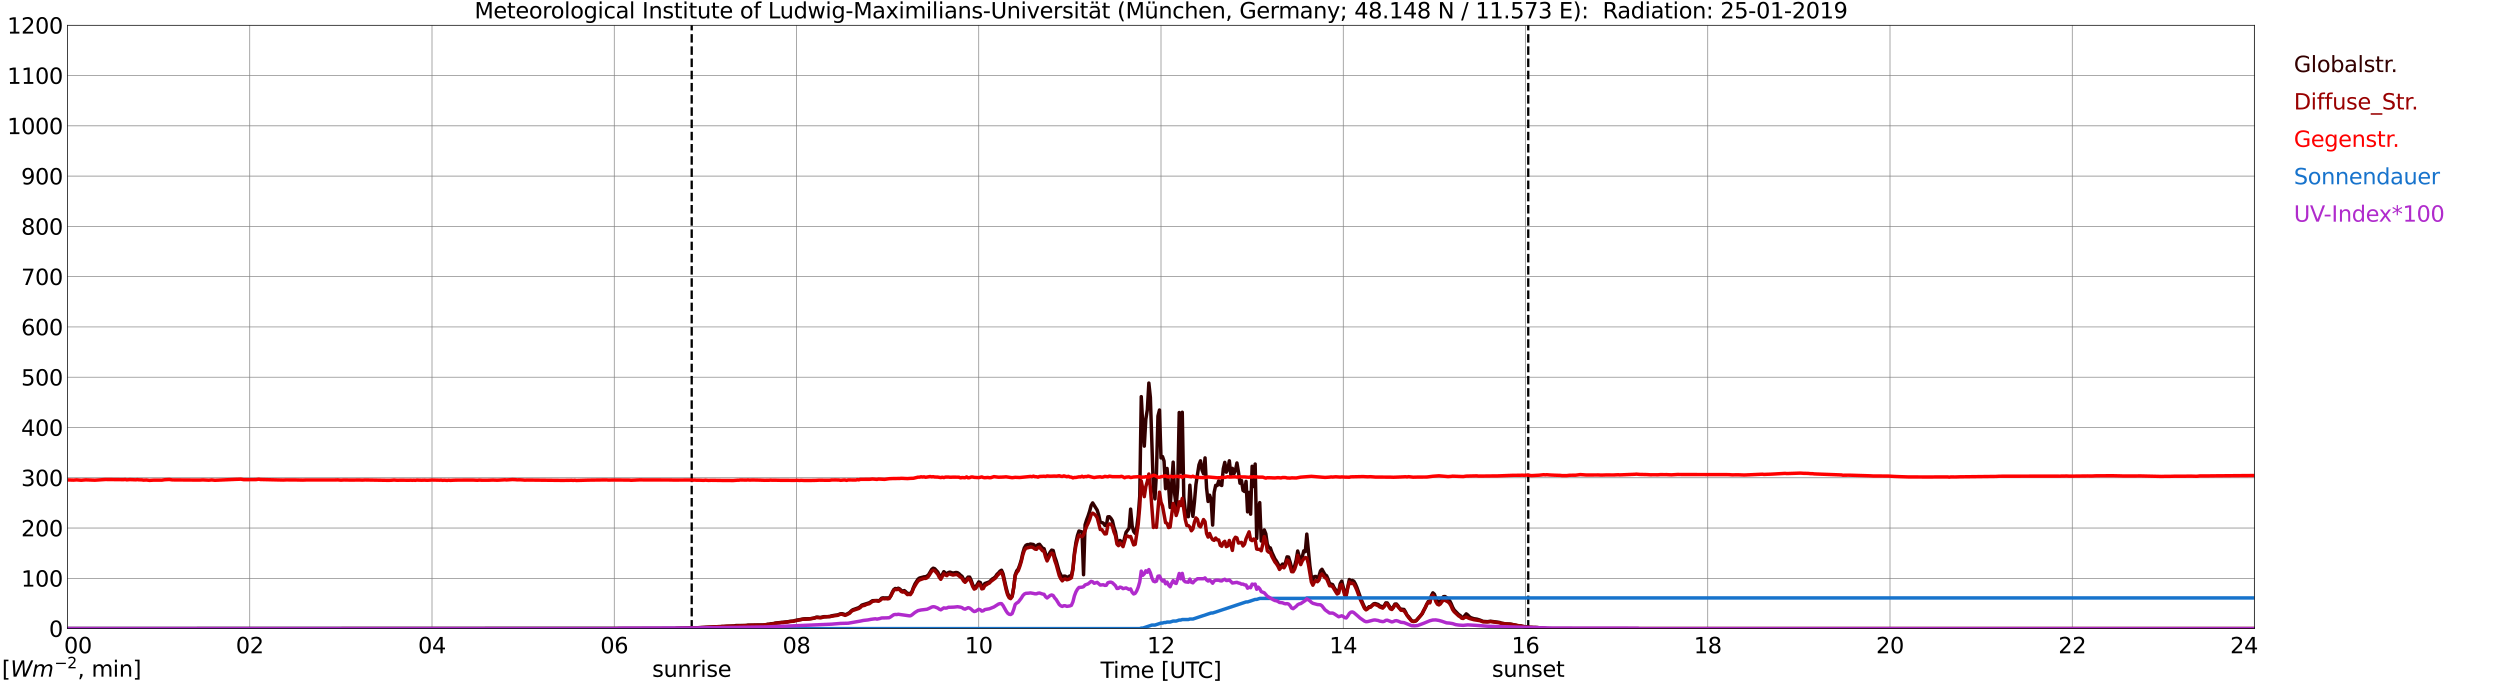 <?xml version="1.0" encoding="utf-8" standalone="no"?>
<!DOCTYPE svg PUBLIC "-//W3C//DTD SVG 1.1//EN"
  "http://www.w3.org/Graphics/SVG/1.1/DTD/svg11.dtd">
<svg xmlns:xlink="http://www.w3.org/1999/xlink" width="1085.4pt" height="296.64pt" viewBox="0 0 1085.4 296.64" xmlns="http://www.w3.org/2000/svg" version="1.1">
 <defs>
  <style type="text/css">*{stroke-linejoin: round; stroke-linecap: butt}</style>
 </defs>
 <g id="figure_1">
  <g id="patch_1">
   <path d="M 0 296.64 
L 1085.4 296.64 
L 1085.4 0 
L 0 0 
z
" style="fill: #ffffff"/>
  </g>
  <g id="axes_1">
   <g id="patch_2">
    <path d="M 29.306 272.909 
L 978.814 272.909 
L 978.814 10.976 
L 29.306 10.976 
z
" style="fill: #ffffff"/>
   </g>
   <g id="patch_3">
    <path d="M 978.814 272.909 
L 978.814 272.909 
L 978.814 10.976 
L 978.814 10.976 
z
" clip-path="url(#p1843d3b9e5)" style="fill: #d3d3d3; opacity: 0.25; stroke: #d3d3d3; stroke-linejoin: miter"/>
   </g>
   <g id="matplotlib.axis_1">
    <g id="xtick_1">
     <g id="line2d_1">
      <path d="M 29.306 272.909 
L 29.306 10.976 
" clip-path="url(#p1843d3b9e5)" style="fill: none; stroke: #808080; stroke-width: 0.3; stroke-linecap: square"/>
     </g>
     <g id="line2d_2"/>
     <g id="text_1">
      <!--    00 -->
      <g transform="translate(18.733 283.627) scale(0.095 -0.095)">
       <defs>
        <path id="DejaVuSans-20" transform="scale(0.016)"/>
        <path id="DejaVuSans-30" d="M 2034 4250 
Q 1547 4250 1301 3770 
Q 1056 3291 1056 2328 
Q 1056 1369 1301 889 
Q 1547 409 2034 409 
Q 2525 409 2770 889 
Q 3016 1369 3016 2328 
Q 3016 3291 2770 3770 
Q 2525 4250 2034 4250 
z
M 2034 4750 
Q 2819 4750 3233 4129 
Q 3647 3509 3647 2328 
Q 3647 1150 3233 529 
Q 2819 -91 2034 -91 
Q 1250 -91 836 529 
Q 422 1150 422 2328 
Q 422 3509 836 4129 
Q 1250 4750 2034 4750 
z
" transform="scale(0.016)"/>
       </defs>
       <use xlink:href="#DejaVuSans-20"/>
       <use xlink:href="#DejaVuSans-20" transform="translate(31.787 0)"/>
       <use xlink:href="#DejaVuSans-20" transform="translate(63.574 0)"/>
       <use xlink:href="#DejaVuSans-30" transform="translate(95.361 0)"/>
       <use xlink:href="#DejaVuSans-30" transform="translate(158.984 0)"/>
      </g>
     </g>
    </g>
    <g id="xtick_2">
     <g id="line2d_3">
      <path d="M 108.431 272.909 
L 108.431 10.976 
" clip-path="url(#p1843d3b9e5)" style="fill: none; stroke: #808080; stroke-width: 0.3; stroke-linecap: square"/>
     </g>
     <g id="line2d_4"/>
     <g id="text_2">
      <!-- 02 -->
      <g transform="translate(102.387 283.627) scale(0.095 -0.095)">
       <defs>
        <path id="DejaVuSans-32" d="M 1228 531 
L 3431 531 
L 3431 0 
L 469 0 
L 469 531 
Q 828 903 1448 1529 
Q 2069 2156 2228 2338 
Q 2531 2678 2651 2914 
Q 2772 3150 2772 3378 
Q 2772 3750 2511 3984 
Q 2250 4219 1831 4219 
Q 1534 4219 1204 4116 
Q 875 4013 500 3803 
L 500 4441 
Q 881 4594 1212 4672 
Q 1544 4750 1819 4750 
Q 2544 4750 2975 4387 
Q 3406 4025 3406 3419 
Q 3406 3131 3298 2873 
Q 3191 2616 2906 2266 
Q 2828 2175 2409 1742 
Q 1991 1309 1228 531 
z
" transform="scale(0.016)"/>
       </defs>
       <use xlink:href="#DejaVuSans-30"/>
       <use xlink:href="#DejaVuSans-32" transform="translate(63.623 0)"/>
      </g>
     </g>
    </g>
    <g id="xtick_3">
     <g id="line2d_5">
      <path d="M 187.557 272.909 
L 187.557 10.976 
" clip-path="url(#p1843d3b9e5)" style="fill: none; stroke: #808080; stroke-width: 0.3; stroke-linecap: square"/>
     </g>
     <g id="line2d_6"/>
     <g id="text_3">
      <!-- 04 -->
      <g transform="translate(181.513 283.627) scale(0.095 -0.095)">
       <defs>
        <path id="DejaVuSans-34" d="M 2419 4116 
L 825 1625 
L 2419 1625 
L 2419 4116 
z
M 2253 4666 
L 3047 4666 
L 3047 1625 
L 3713 1625 
L 3713 1100 
L 3047 1100 
L 3047 0 
L 2419 0 
L 2419 1100 
L 313 1100 
L 313 1709 
L 2253 4666 
z
" transform="scale(0.016)"/>
       </defs>
       <use xlink:href="#DejaVuSans-30"/>
       <use xlink:href="#DejaVuSans-34" transform="translate(63.623 0)"/>
      </g>
     </g>
    </g>
    <g id="xtick_4">
     <g id="line2d_7">
      <path d="M 266.683 272.909 
L 266.683 10.976 
" clip-path="url(#p1843d3b9e5)" style="fill: none; stroke: #808080; stroke-width: 0.3; stroke-linecap: square"/>
     </g>
     <g id="line2d_8"/>
     <g id="text_4">
      <!-- 06 -->
      <g transform="translate(260.638 283.627) scale(0.095 -0.095)">
       <defs>
        <path id="DejaVuSans-36" d="M 2113 2584 
Q 1688 2584 1439 2293 
Q 1191 2003 1191 1497 
Q 1191 994 1439 701 
Q 1688 409 2113 409 
Q 2538 409 2786 701 
Q 3034 994 3034 1497 
Q 3034 2003 2786 2293 
Q 2538 2584 2113 2584 
z
M 3366 4563 
L 3366 3988 
Q 3128 4100 2886 4159 
Q 2644 4219 2406 4219 
Q 1781 4219 1451 3797 
Q 1122 3375 1075 2522 
Q 1259 2794 1537 2939 
Q 1816 3084 2150 3084 
Q 2853 3084 3261 2657 
Q 3669 2231 3669 1497 
Q 3669 778 3244 343 
Q 2819 -91 2113 -91 
Q 1303 -91 875 529 
Q 447 1150 447 2328 
Q 447 3434 972 4092 
Q 1497 4750 2381 4750 
Q 2619 4750 2861 4703 
Q 3103 4656 3366 4563 
z
" transform="scale(0.016)"/>
       </defs>
       <use xlink:href="#DejaVuSans-30"/>
       <use xlink:href="#DejaVuSans-36" transform="translate(63.623 0)"/>
      </g>
     </g>
    </g>
    <g id="xtick_5">
     <g id="line2d_9">
      <path d="M 345.808 272.909 
L 345.808 10.976 
" clip-path="url(#p1843d3b9e5)" style="fill: none; stroke: #808080; stroke-width: 0.3; stroke-linecap: square"/>
     </g>
     <g id="line2d_10"/>
     <g id="text_5">
      <!-- 08 -->
      <g transform="translate(339.764 283.627) scale(0.095 -0.095)">
       <defs>
        <path id="DejaVuSans-38" d="M 2034 2216 
Q 1584 2216 1326 1975 
Q 1069 1734 1069 1313 
Q 1069 891 1326 650 
Q 1584 409 2034 409 
Q 2484 409 2743 651 
Q 3003 894 3003 1313 
Q 3003 1734 2745 1975 
Q 2488 2216 2034 2216 
z
M 1403 2484 
Q 997 2584 770 2862 
Q 544 3141 544 3541 
Q 544 4100 942 4425 
Q 1341 4750 2034 4750 
Q 2731 4750 3128 4425 
Q 3525 4100 3525 3541 
Q 3525 3141 3298 2862 
Q 3072 2584 2669 2484 
Q 3125 2378 3379 2068 
Q 3634 1759 3634 1313 
Q 3634 634 3220 271 
Q 2806 -91 2034 -91 
Q 1263 -91 848 271 
Q 434 634 434 1313 
Q 434 1759 690 2068 
Q 947 2378 1403 2484 
z
M 1172 3481 
Q 1172 3119 1398 2916 
Q 1625 2713 2034 2713 
Q 2441 2713 2670 2916 
Q 2900 3119 2900 3481 
Q 2900 3844 2670 4047 
Q 2441 4250 2034 4250 
Q 1625 4250 1398 4047 
Q 1172 3844 1172 3481 
z
" transform="scale(0.016)"/>
       </defs>
       <use xlink:href="#DejaVuSans-30"/>
       <use xlink:href="#DejaVuSans-38" transform="translate(63.623 0)"/>
      </g>
     </g>
    </g>
    <g id="xtick_6">
     <g id="line2d_11">
      <path d="M 424.934 272.909 
L 424.934 10.976 
" clip-path="url(#p1843d3b9e5)" style="fill: none; stroke: #808080; stroke-width: 0.3; stroke-linecap: square"/>
     </g>
     <g id="line2d_12"/>
     <g id="text_6">
      <!-- 10 -->
      <g transform="translate(418.89 283.627) scale(0.095 -0.095)">
       <defs>
        <path id="DejaVuSans-31" d="M 794 531 
L 1825 531 
L 1825 4091 
L 703 3866 
L 703 4441 
L 1819 4666 
L 2450 4666 
L 2450 531 
L 3481 531 
L 3481 0 
L 794 0 
L 794 531 
z
" transform="scale(0.016)"/>
       </defs>
       <use xlink:href="#DejaVuSans-31"/>
       <use xlink:href="#DejaVuSans-30" transform="translate(63.623 0)"/>
      </g>
     </g>
    </g>
    <g id="xtick_7">
     <g id="line2d_13">
      <path d="M 504.06 272.909 
L 504.06 10.976 
" clip-path="url(#p1843d3b9e5)" style="fill: none; stroke: #808080; stroke-width: 0.3; stroke-linecap: square"/>
     </g>
     <g id="line2d_14"/>
     <g id="text_7">
      <!-- 12 -->
      <g transform="translate(498.015 283.627) scale(0.095 -0.095)">
       <use xlink:href="#DejaVuSans-31"/>
       <use xlink:href="#DejaVuSans-32" transform="translate(63.623 0)"/>
      </g>
     </g>
    </g>
    <g id="xtick_8">
     <g id="line2d_15">
      <path d="M 583.185 272.909 
L 583.185 10.976 
" clip-path="url(#p1843d3b9e5)" style="fill: none; stroke: #808080; stroke-width: 0.3; stroke-linecap: square"/>
     </g>
     <g id="line2d_16"/>
     <g id="text_8">
      <!-- 14 -->
      <g transform="translate(577.141 283.627) scale(0.095 -0.095)">
       <use xlink:href="#DejaVuSans-31"/>
       <use xlink:href="#DejaVuSans-34" transform="translate(63.623 0)"/>
      </g>
     </g>
    </g>
    <g id="xtick_9">
     <g id="line2d_17">
      <path d="M 662.311 272.909 
L 662.311 10.976 
" clip-path="url(#p1843d3b9e5)" style="fill: none; stroke: #808080; stroke-width: 0.3; stroke-linecap: square"/>
     </g>
     <g id="line2d_18"/>
     <g id="text_9">
      <!-- 16 -->
      <g transform="translate(656.267 283.627) scale(0.095 -0.095)">
       <use xlink:href="#DejaVuSans-31"/>
       <use xlink:href="#DejaVuSans-36" transform="translate(63.623 0)"/>
      </g>
     </g>
    </g>
    <g id="xtick_10">
     <g id="line2d_19">
      <path d="M 741.437 272.909 
L 741.437 10.976 
" clip-path="url(#p1843d3b9e5)" style="fill: none; stroke: #808080; stroke-width: 0.3; stroke-linecap: square"/>
     </g>
     <g id="line2d_20"/>
     <g id="text_10">
      <!-- 18 -->
      <g transform="translate(735.392 283.627) scale(0.095 -0.095)">
       <use xlink:href="#DejaVuSans-31"/>
       <use xlink:href="#DejaVuSans-38" transform="translate(63.623 0)"/>
      </g>
     </g>
    </g>
    <g id="xtick_11">
     <g id="line2d_21">
      <path d="M 820.562 272.909 
L 820.562 10.976 
" clip-path="url(#p1843d3b9e5)" style="fill: none; stroke: #808080; stroke-width: 0.3; stroke-linecap: square"/>
     </g>
     <g id="line2d_22"/>
     <g id="text_11">
      <!-- 20 -->
      <g transform="translate(814.518 283.627) scale(0.095 -0.095)">
       <use xlink:href="#DejaVuSans-32"/>
       <use xlink:href="#DejaVuSans-30" transform="translate(63.623 0)"/>
      </g>
     </g>
    </g>
    <g id="xtick_12">
     <g id="line2d_23">
      <path d="M 899.688 272.909 
L 899.688 10.976 
" clip-path="url(#p1843d3b9e5)" style="fill: none; stroke: #808080; stroke-width: 0.3; stroke-linecap: square"/>
     </g>
     <g id="line2d_24"/>
     <g id="text_12">
      <!-- 22 -->
      <g transform="translate(893.644 283.627) scale(0.095 -0.095)">
       <use xlink:href="#DejaVuSans-32"/>
       <use xlink:href="#DejaVuSans-32" transform="translate(63.623 0)"/>
      </g>
     </g>
    </g>
    <g id="xtick_13">
     <g id="line2d_25">
      <path d="M 978.814 272.909 
L 978.814 10.976 
" clip-path="url(#p1843d3b9e5)" style="fill: none; stroke: #808080; stroke-width: 0.3; stroke-linecap: square"/>
     </g>
     <g id="line2d_26"/>
     <g id="text_13">
      <!-- 24    -->
      <g transform="translate(968.241 283.627) scale(0.095 -0.095)">
       <use xlink:href="#DejaVuSans-32"/>
       <use xlink:href="#DejaVuSans-34" transform="translate(63.623 0)"/>
       <use xlink:href="#DejaVuSans-20" transform="translate(127.246 0)"/>
       <use xlink:href="#DejaVuSans-20" transform="translate(159.033 0)"/>
       <use xlink:href="#DejaVuSans-20" transform="translate(190.82 0)"/>
      </g>
     </g>
    </g>
    <g id="text_14">
     <!-- Time [UTC] -->
     <g transform="translate(477.806 294.322) scale(0.095 -0.095)">
      <defs>
       <path id="DejaVuSans-54" d="M -19 4666 
L 3928 4666 
L 3928 4134 
L 2272 4134 
L 2272 0 
L 1638 0 
L 1638 4134 
L -19 4134 
L -19 4666 
z
" transform="scale(0.016)"/>
       <path id="DejaVuSans-69" d="M 603 3500 
L 1178 3500 
L 1178 0 
L 603 0 
L 603 3500 
z
M 603 4863 
L 1178 4863 
L 1178 4134 
L 603 4134 
L 603 4863 
z
" transform="scale(0.016)"/>
       <path id="DejaVuSans-6d" d="M 3328 2828 
Q 3544 3216 3844 3400 
Q 4144 3584 4550 3584 
Q 5097 3584 5394 3201 
Q 5691 2819 5691 2113 
L 5691 0 
L 5113 0 
L 5113 2094 
Q 5113 2597 4934 2840 
Q 4756 3084 4391 3084 
Q 3944 3084 3684 2787 
Q 3425 2491 3425 1978 
L 3425 0 
L 2847 0 
L 2847 2094 
Q 2847 2600 2669 2842 
Q 2491 3084 2119 3084 
Q 1678 3084 1418 2786 
Q 1159 2488 1159 1978 
L 1159 0 
L 581 0 
L 581 3500 
L 1159 3500 
L 1159 2956 
Q 1356 3278 1631 3431 
Q 1906 3584 2284 3584 
Q 2666 3584 2933 3390 
Q 3200 3197 3328 2828 
z
" transform="scale(0.016)"/>
       <path id="DejaVuSans-65" d="M 3597 1894 
L 3597 1613 
L 953 1613 
Q 991 1019 1311 708 
Q 1631 397 2203 397 
Q 2534 397 2845 478 
Q 3156 559 3463 722 
L 3463 178 
Q 3153 47 2828 -22 
Q 2503 -91 2169 -91 
Q 1331 -91 842 396 
Q 353 884 353 1716 
Q 353 2575 817 3079 
Q 1281 3584 2069 3584 
Q 2775 3584 3186 3129 
Q 3597 2675 3597 1894 
z
M 3022 2063 
Q 3016 2534 2758 2815 
Q 2500 3097 2075 3097 
Q 1594 3097 1305 2825 
Q 1016 2553 972 2059 
L 3022 2063 
z
" transform="scale(0.016)"/>
       <path id="DejaVuSans-5b" d="M 550 4863 
L 1875 4863 
L 1875 4416 
L 1125 4416 
L 1125 -397 
L 1875 -397 
L 1875 -844 
L 550 -844 
L 550 4863 
z
" transform="scale(0.016)"/>
       <path id="DejaVuSans-55" d="M 556 4666 
L 1191 4666 
L 1191 1831 
Q 1191 1081 1462 751 
Q 1734 422 2344 422 
Q 2950 422 3222 751 
Q 3494 1081 3494 1831 
L 3494 4666 
L 4128 4666 
L 4128 1753 
Q 4128 841 3676 375 
Q 3225 -91 2344 -91 
Q 1459 -91 1007 375 
Q 556 841 556 1753 
L 556 4666 
z
" transform="scale(0.016)"/>
       <path id="DejaVuSans-43" d="M 4122 4306 
L 4122 3641 
Q 3803 3938 3442 4084 
Q 3081 4231 2675 4231 
Q 1875 4231 1450 3742 
Q 1025 3253 1025 2328 
Q 1025 1406 1450 917 
Q 1875 428 2675 428 
Q 3081 428 3442 575 
Q 3803 722 4122 1019 
L 4122 359 
Q 3791 134 3420 21 
Q 3050 -91 2638 -91 
Q 1578 -91 968 557 
Q 359 1206 359 2328 
Q 359 3453 968 4101 
Q 1578 4750 2638 4750 
Q 3056 4750 3426 4639 
Q 3797 4528 4122 4306 
z
" transform="scale(0.016)"/>
       <path id="DejaVuSans-5d" d="M 1947 4863 
L 1947 -844 
L 622 -844 
L 622 -397 
L 1369 -397 
L 1369 4416 
L 622 4416 
L 622 4863 
L 1947 4863 
z
" transform="scale(0.016)"/>
      </defs>
      <use xlink:href="#DejaVuSans-54"/>
      <use xlink:href="#DejaVuSans-69" transform="translate(57.959 0)"/>
      <use xlink:href="#DejaVuSans-6d" transform="translate(85.742 0)"/>
      <use xlink:href="#DejaVuSans-65" transform="translate(183.154 0)"/>
      <use xlink:href="#DejaVuSans-20" transform="translate(244.678 0)"/>
      <use xlink:href="#DejaVuSans-5b" transform="translate(276.465 0)"/>
      <use xlink:href="#DejaVuSans-55" transform="translate(315.479 0)"/>
      <use xlink:href="#DejaVuSans-54" transform="translate(388.672 0)"/>
      <use xlink:href="#DejaVuSans-43" transform="translate(443.881 0)"/>
      <use xlink:href="#DejaVuSans-5d" transform="translate(513.705 0)"/>
     </g>
    </g>
   </g>
   <g id="matplotlib.axis_2">
    <g id="ytick_1">
     <g id="line2d_27">
      <path d="M 29.306 272.909 
L 978.814 272.909 
" clip-path="url(#p1843d3b9e5)" style="fill: none; stroke: #808080; stroke-width: 0.3; stroke-linecap: square"/>
     </g>
     <g id="line2d_28"/>
     <g id="text_15">
      <!-- 0 -->
      <g transform="translate(21.261 276.518) scale(0.095 -0.095)">
       <use xlink:href="#DejaVuSans-30"/>
      </g>
     </g>
    </g>
    <g id="ytick_2">
     <g id="line2d_29">
      <path d="M 29.306 251.081 
L 978.814 251.081 
" clip-path="url(#p1843d3b9e5)" style="fill: none; stroke: #808080; stroke-width: 0.3; stroke-linecap: square"/>
     </g>
     <g id="line2d_30"/>
     <g id="text_16">
      <!-- 100 -->
      <g transform="translate(9.173 254.69) scale(0.095 -0.095)">
       <use xlink:href="#DejaVuSans-31"/>
       <use xlink:href="#DejaVuSans-30" transform="translate(63.623 0)"/>
       <use xlink:href="#DejaVuSans-30" transform="translate(127.246 0)"/>
      </g>
     </g>
    </g>
    <g id="ytick_3">
     <g id="line2d_31">
      <path d="M 29.306 229.253 
L 978.814 229.253 
" clip-path="url(#p1843d3b9e5)" style="fill: none; stroke: #808080; stroke-width: 0.3; stroke-linecap: square"/>
     </g>
     <g id="line2d_32"/>
     <g id="text_17">
      <!-- 200 -->
      <g transform="translate(9.173 232.863) scale(0.095 -0.095)">
       <use xlink:href="#DejaVuSans-32"/>
       <use xlink:href="#DejaVuSans-30" transform="translate(63.623 0)"/>
       <use xlink:href="#DejaVuSans-30" transform="translate(127.246 0)"/>
      </g>
     </g>
    </g>
    <g id="ytick_4">
     <g id="line2d_33">
      <path d="M 29.306 207.426 
L 978.814 207.426 
" clip-path="url(#p1843d3b9e5)" style="fill: none; stroke: #808080; stroke-width: 0.3; stroke-linecap: square"/>
     </g>
     <g id="line2d_34"/>
     <g id="text_18">
      <!-- 300 -->
      <g transform="translate(9.173 211.035) scale(0.095 -0.095)">
       <defs>
        <path id="DejaVuSans-33" d="M 2597 2516 
Q 3050 2419 3304 2112 
Q 3559 1806 3559 1356 
Q 3559 666 3084 287 
Q 2609 -91 1734 -91 
Q 1441 -91 1130 -33 
Q 819 25 488 141 
L 488 750 
Q 750 597 1062 519 
Q 1375 441 1716 441 
Q 2309 441 2620 675 
Q 2931 909 2931 1356 
Q 2931 1769 2642 2001 
Q 2353 2234 1838 2234 
L 1294 2234 
L 1294 2753 
L 1863 2753 
Q 2328 2753 2575 2939 
Q 2822 3125 2822 3475 
Q 2822 3834 2567 4026 
Q 2313 4219 1838 4219 
Q 1578 4219 1281 4162 
Q 984 4106 628 3988 
L 628 4550 
Q 988 4650 1302 4700 
Q 1616 4750 1894 4750 
Q 2613 4750 3031 4423 
Q 3450 4097 3450 3541 
Q 3450 3153 3228 2886 
Q 3006 2619 2597 2516 
z
" transform="scale(0.016)"/>
       </defs>
       <use xlink:href="#DejaVuSans-33"/>
       <use xlink:href="#DejaVuSans-30" transform="translate(63.623 0)"/>
       <use xlink:href="#DejaVuSans-30" transform="translate(127.246 0)"/>
      </g>
     </g>
    </g>
    <g id="ytick_5">
     <g id="line2d_35">
      <path d="M 29.306 185.598 
L 978.814 185.598 
" clip-path="url(#p1843d3b9e5)" style="fill: none; stroke: #808080; stroke-width: 0.3; stroke-linecap: square"/>
     </g>
     <g id="line2d_36"/>
     <g id="text_19">
      <!-- 400 -->
      <g transform="translate(9.173 189.207) scale(0.095 -0.095)">
       <use xlink:href="#DejaVuSans-34"/>
       <use xlink:href="#DejaVuSans-30" transform="translate(63.623 0)"/>
       <use xlink:href="#DejaVuSans-30" transform="translate(127.246 0)"/>
      </g>
     </g>
    </g>
    <g id="ytick_6">
     <g id="line2d_37">
      <path d="M 29.306 163.77 
L 978.814 163.77 
" clip-path="url(#p1843d3b9e5)" style="fill: none; stroke: #808080; stroke-width: 0.3; stroke-linecap: square"/>
     </g>
     <g id="line2d_38"/>
     <g id="text_20">
      <!-- 500 -->
      <g transform="translate(9.173 167.379) scale(0.095 -0.095)">
       <defs>
        <path id="DejaVuSans-35" d="M 691 4666 
L 3169 4666 
L 3169 4134 
L 1269 4134 
L 1269 2991 
Q 1406 3038 1543 3061 
Q 1681 3084 1819 3084 
Q 2600 3084 3056 2656 
Q 3513 2228 3513 1497 
Q 3513 744 3044 326 
Q 2575 -91 1722 -91 
Q 1428 -91 1123 -41 
Q 819 9 494 109 
L 494 744 
Q 775 591 1075 516 
Q 1375 441 1709 441 
Q 2250 441 2565 725 
Q 2881 1009 2881 1497 
Q 2881 1984 2565 2268 
Q 2250 2553 1709 2553 
Q 1456 2553 1204 2497 
Q 953 2441 691 2322 
L 691 4666 
z
" transform="scale(0.016)"/>
       </defs>
       <use xlink:href="#DejaVuSans-35"/>
       <use xlink:href="#DejaVuSans-30" transform="translate(63.623 0)"/>
       <use xlink:href="#DejaVuSans-30" transform="translate(127.246 0)"/>
      </g>
     </g>
    </g>
    <g id="ytick_7">
     <g id="line2d_39">
      <path d="M 29.306 141.942 
L 978.814 141.942 
" clip-path="url(#p1843d3b9e5)" style="fill: none; stroke: #808080; stroke-width: 0.3; stroke-linecap: square"/>
     </g>
     <g id="line2d_40"/>
     <g id="text_21">
      <!-- 600 -->
      <g transform="translate(9.173 145.551) scale(0.095 -0.095)">
       <use xlink:href="#DejaVuSans-36"/>
       <use xlink:href="#DejaVuSans-30" transform="translate(63.623 0)"/>
       <use xlink:href="#DejaVuSans-30" transform="translate(127.246 0)"/>
      </g>
     </g>
    </g>
    <g id="ytick_8">
     <g id="line2d_41">
      <path d="M 29.306 120.114 
L 978.814 120.114 
" clip-path="url(#p1843d3b9e5)" style="fill: none; stroke: #808080; stroke-width: 0.3; stroke-linecap: square"/>
     </g>
     <g id="line2d_42"/>
     <g id="text_22">
      <!-- 700 -->
      <g transform="translate(9.173 123.724) scale(0.095 -0.095)">
       <defs>
        <path id="DejaVuSans-37" d="M 525 4666 
L 3525 4666 
L 3525 4397 
L 1831 0 
L 1172 0 
L 2766 4134 
L 525 4134 
L 525 4666 
z
" transform="scale(0.016)"/>
       </defs>
       <use xlink:href="#DejaVuSans-37"/>
       <use xlink:href="#DejaVuSans-30" transform="translate(63.623 0)"/>
       <use xlink:href="#DejaVuSans-30" transform="translate(127.246 0)"/>
      </g>
     </g>
    </g>
    <g id="ytick_9">
     <g id="line2d_43">
      <path d="M 29.306 98.287 
L 978.814 98.287 
" clip-path="url(#p1843d3b9e5)" style="fill: none; stroke: #808080; stroke-width: 0.3; stroke-linecap: square"/>
     </g>
     <g id="line2d_44"/>
     <g id="text_23">
      <!-- 800 -->
      <g transform="translate(9.173 101.896) scale(0.095 -0.095)">
       <use xlink:href="#DejaVuSans-38"/>
       <use xlink:href="#DejaVuSans-30" transform="translate(63.623 0)"/>
       <use xlink:href="#DejaVuSans-30" transform="translate(127.246 0)"/>
      </g>
     </g>
    </g>
    <g id="ytick_10">
     <g id="line2d_45">
      <path d="M 29.306 76.459 
L 978.814 76.459 
" clip-path="url(#p1843d3b9e5)" style="fill: none; stroke: #808080; stroke-width: 0.3; stroke-linecap: square"/>
     </g>
     <g id="line2d_46"/>
     <g id="text_24">
      <!-- 900 -->
      <g transform="translate(9.173 80.068) scale(0.095 -0.095)">
       <defs>
        <path id="DejaVuSans-39" d="M 703 97 
L 703 672 
Q 941 559 1184 500 
Q 1428 441 1663 441 
Q 2288 441 2617 861 
Q 2947 1281 2994 2138 
Q 2813 1869 2534 1725 
Q 2256 1581 1919 1581 
Q 1219 1581 811 2004 
Q 403 2428 403 3163 
Q 403 3881 828 4315 
Q 1253 4750 1959 4750 
Q 2769 4750 3195 4129 
Q 3622 3509 3622 2328 
Q 3622 1225 3098 567 
Q 2575 -91 1691 -91 
Q 1453 -91 1209 -44 
Q 966 3 703 97 
z
M 1959 2075 
Q 2384 2075 2632 2365 
Q 2881 2656 2881 3163 
Q 2881 3666 2632 3958 
Q 2384 4250 1959 4250 
Q 1534 4250 1286 3958 
Q 1038 3666 1038 3163 
Q 1038 2656 1286 2365 
Q 1534 2075 1959 2075 
z
" transform="scale(0.016)"/>
       </defs>
       <use xlink:href="#DejaVuSans-39"/>
       <use xlink:href="#DejaVuSans-30" transform="translate(63.623 0)"/>
       <use xlink:href="#DejaVuSans-30" transform="translate(127.246 0)"/>
      </g>
     </g>
    </g>
    <g id="ytick_11">
     <g id="line2d_47">
      <path d="M 29.306 54.631 
L 978.814 54.631 
" clip-path="url(#p1843d3b9e5)" style="fill: none; stroke: #808080; stroke-width: 0.3; stroke-linecap: square"/>
     </g>
     <g id="line2d_48"/>
     <g id="text_25">
      <!-- 1000 -->
      <g transform="translate(3.128 58.24) scale(0.095 -0.095)">
       <use xlink:href="#DejaVuSans-31"/>
       <use xlink:href="#DejaVuSans-30" transform="translate(63.623 0)"/>
       <use xlink:href="#DejaVuSans-30" transform="translate(127.246 0)"/>
       <use xlink:href="#DejaVuSans-30" transform="translate(190.869 0)"/>
      </g>
     </g>
    </g>
    <g id="ytick_12">
     <g id="line2d_49">
      <path d="M 29.306 32.803 
L 978.814 32.803 
" clip-path="url(#p1843d3b9e5)" style="fill: none; stroke: #808080; stroke-width: 0.3; stroke-linecap: square"/>
     </g>
     <g id="line2d_50"/>
     <g id="text_26">
      <!-- 1100 -->
      <g transform="translate(3.128 36.413) scale(0.095 -0.095)">
       <use xlink:href="#DejaVuSans-31"/>
       <use xlink:href="#DejaVuSans-31" transform="translate(63.623 0)"/>
       <use xlink:href="#DejaVuSans-30" transform="translate(127.246 0)"/>
       <use xlink:href="#DejaVuSans-30" transform="translate(190.869 0)"/>
      </g>
     </g>
    </g>
    <g id="ytick_13">
     <g id="line2d_51">
      <path d="M 29.306 10.976 
L 978.814 10.976 
" clip-path="url(#p1843d3b9e5)" style="fill: none; stroke: #808080; stroke-width: 0.3; stroke-linecap: square"/>
     </g>
     <g id="line2d_52"/>
     <g id="text_27">
      <!-- 1200 -->
      <g transform="translate(3.128 14.585) scale(0.095 -0.095)">
       <use xlink:href="#DejaVuSans-31"/>
       <use xlink:href="#DejaVuSans-32" transform="translate(63.623 0)"/>
       <use xlink:href="#DejaVuSans-30" transform="translate(127.246 0)"/>
       <use xlink:href="#DejaVuSans-30" transform="translate(190.869 0)"/>
      </g>
     </g>
    </g>
   </g>
   <g id="line2d_53">
    <path d="M 300.311 272.909 
L 300.311 10.976 
" clip-path="url(#p1843d3b9e5)" style="fill: none; stroke-dasharray: 3.7,1.6; stroke-dashoffset: 0; stroke: #000000"/>
   </g>
   <g id="line2d_54">
    <path d="M 663.498 272.909 
L 663.498 10.976 
" clip-path="url(#p1843d3b9e5)" style="fill: none; stroke-dasharray: 3.7,1.6; stroke-dashoffset: 0; stroke: #000000"/>
   </g>
   <g id="line2d_55">
    <path d="M 29.306 272.909 
L 293.058 272.848 
L 295.036 272.754 
L 299.652 272.566 
L 300.311 272.66 
L 302.289 272.566 
L 318.774 271.75 
L 319.433 271.595 
L 324.049 271.562 
L 324.708 271.405 
L 326.686 271.405 
L 329.324 271.344 
L 331.302 271.344 
L 332.621 271.25 
L 333.28 271.029 
L 333.94 271.029 
L 334.599 270.842 
L 335.918 270.715 
L 336.577 270.527 
L 337.896 270.37 
L 341.852 269.962 
L 343.171 269.744 
L 344.49 269.65 
L 345.149 269.399 
L 349.105 268.676 
L 351.743 268.615 
L 353.062 268.395 
L 353.721 268.27 
L 354.38 267.956 
L 355.04 267.926 
L 355.699 268.05 
L 356.359 268.05 
L 357.677 267.736 
L 360.315 267.705 
L 360.974 267.391 
L 362.293 267.14 
L 363.612 266.985 
L 364.93 266.483 
L 365.59 266.45 
L 366.249 266.607 
L 366.909 266.889 
L 367.568 266.67 
L 368.887 265.948 
L 369.546 265.258 
L 370.206 264.756 
L 372.843 263.815 
L 373.502 263.346 
L 374.162 262.717 
L 377.459 261.683 
L 378.777 260.805 
L 380.756 260.711 
L 381.415 260.836 
L 382.074 260.524 
L 382.734 259.707 
L 383.393 259.55 
L 384.053 259.614 
L 385.371 259.583 
L 386.031 259.644 
L 386.69 258.736 
L 387.349 257.23 
L 388.009 256.008 
L 388.668 255.506 
L 389.328 255.663 
L 389.987 255.379 
L 390.646 255.724 
L 391.306 256.383 
L 391.965 256.634 
L 392.624 256.416 
L 393.284 256.948 
L 393.943 257.701 
L 394.603 257.608 
L 395.262 257.732 
L 395.921 256.885 
L 396.581 255.034 
L 397.24 253.53 
L 398.559 251.459 
L 399.218 250.959 
L 400.537 250.614 
L 401.196 250.424 
L 401.856 250.393 
L 402.515 250.079 
L 403.175 249.483 
L 404.493 247.226 
L 405.153 246.694 
L 405.812 246.912 
L 407.131 248.355 
L 407.79 249.704 
L 408.45 250.708 
L 409.768 248.198 
L 410.428 248.763 
L 411.087 249.171 
L 411.746 248.575 
L 412.406 248.385 
L 413.725 248.826 
L 415.043 248.542 
L 415.703 248.636 
L 416.362 249.075 
L 417.022 249.734 
L 417.681 250.236 
L 418.34 251.459 
L 419 252.118 
L 420.318 250.551 
L 420.978 250.551 
L 421.637 251.93 
L 422.297 253.842 
L 422.956 255.067 
L 423.615 254.879 
L 424.934 252.65 
L 425.593 252.901 
L 426.253 254.501 
L 426.912 254.689 
L 427.572 253.342 
L 429.55 252.62 
L 430.869 251.334 
L 431.528 250.959 
L 432.187 250.363 
L 432.847 249.359 
L 433.506 248.763 
L 434.165 247.979 
L 434.825 247.571 
L 435.484 249.108 
L 436.803 255.034 
L 437.462 257.575 
L 438.122 258.86 
L 438.781 259.393 
L 439.44 258.736 
L 440.1 255.128 
L 440.759 249.577 
L 441.419 247.853 
L 442.078 247.039 
L 442.737 245.281 
L 443.397 243.118 
L 444.056 240.106 
L 444.716 237.88 
L 445.375 236.782 
L 446.034 236.437 
L 446.694 236.47 
L 447.353 236.186 
L 448.672 236.406 
L 449.331 237.033 
L 449.991 237.19 
L 450.65 236.47 
L 451.309 236.312 
L 452.628 238.006 
L 453.287 238.224 
L 454.606 242.459 
L 455.925 239.731 
L 456.584 238.853 
L 457.244 239.008 
L 457.903 241.675 
L 458.563 243.524 
L 459.881 248.23 
L 461.2 250.896 
L 461.859 250.142 
L 462.519 250.142 
L 463.178 250.644 
L 463.838 250.457 
L 464.497 250.018 
L 465.156 250.018 
L 465.816 246.755 
L 466.475 239.982 
L 467.134 235.496 
L 467.794 232.486 
L 468.453 230.541 
L 469.772 230.949 
L 470.431 249.516 
L 471.091 227.876 
L 471.75 225.743 
L 472.409 224.019 
L 473.069 221.98 
L 473.728 219.47 
L 474.388 218.342 
L 476.366 221.509 
L 477.025 223.674 
L 477.685 226.684 
L 479.003 227.092 
L 479.663 228.064 
L 480.322 228.158 
L 480.981 224.394 
L 481.641 224.331 
L 482.3 225.021 
L 482.96 226.088 
L 483.619 228.941 
L 484.278 230.855 
L 484.938 234.619 
L 485.597 235.904 
L 486.256 234.649 
L 486.916 235.184 
L 487.575 236.186 
L 488.894 231.106 
L 490.213 229.319 
L 490.872 221.039 
L 491.532 228.315 
L 492.191 230.729 
L 492.85 231.576 
L 493.51 229.131 
L 494.169 223.925 
L 494.828 215.425 
L 495.488 172.209 
L 496.147 184.439 
L 496.807 193.691 
L 497.466 182.025 
L 498.125 177.886 
L 498.785 166.313 
L 499.444 172.553 
L 500.763 212.76 
L 501.422 216.584 
L 502.082 205.452 
L 502.741 180.645 
L 503.4 178.01 
L 504.06 198.804 
L 504.719 198.238 
L 505.379 200.183 
L 506.038 212.164 
L 506.697 203.383 
L 507.357 210.94 
L 508.016 220.317 
L 509.335 200.655 
L 509.994 214.578 
L 510.654 219.815 
L 511.313 211.505 
L 511.972 179.108 
L 512.632 205.014 
L 513.291 178.982 
L 513.95 215.801 
L 514.61 221.666 
L 515.269 224.237 
L 515.929 224.331 
L 516.588 210.658 
L 517.247 219.815 
L 517.907 224.174 
L 518.566 218.027 
L 519.226 210.313 
L 520.544 201.814 
L 521.204 200.059 
L 521.863 204.073 
L 522.522 205.703 
L 523.182 198.804 
L 523.841 211.881 
L 524.501 217.715 
L 525.16 214.987 
L 525.819 216.962 
L 526.479 227.97 
L 527.138 213.762 
L 527.797 210.722 
L 528.457 210.815 
L 529.116 208.777 
L 529.776 210.47 
L 530.435 210.783 
L 531.094 203.538 
L 531.754 200.748 
L 532.413 205.014 
L 533.073 203.728 
L 533.732 200.059 
L 534.391 206.33 
L 535.051 203.35 
L 535.71 205.703 
L 536.369 204.23 
L 537.029 200.999 
L 537.688 204.92 
L 538.348 209.781 
L 539.007 208.619 
L 539.666 212.915 
L 540.326 213.387 
L 540.985 208.995 
L 541.644 222.231 
L 542.304 213.762 
L 542.963 223.233 
L 543.623 202.442 
L 544.282 211.224 
L 544.941 201.469 
L 545.601 233.802 
L 546.26 221.415 
L 546.919 218.217 
L 547.579 234.9 
L 548.238 232.955 
L 548.898 230.072 
L 549.557 231.733 
L 550.216 236.219 
L 550.876 237.661 
L 551.535 237.88 
L 552.195 239.794 
L 553.513 242.647 
L 554.173 243.588 
L 554.832 244.749 
L 555.491 246.316 
L 556.151 245.69 
L 556.81 244.906 
L 557.47 245.469 
L 558.129 244.214 
L 558.788 241.769 
L 559.448 241.863 
L 560.107 243.996 
L 560.766 246.598 
L 561.426 246.975 
L 562.085 245.69 
L 562.745 243.118 
L 563.404 239.229 
L 564.723 243.932 
L 565.382 241.8 
L 566.042 239.165 
L 566.701 239.51 
L 567.36 231.89 
L 568.679 245.469 
L 569.338 250.424 
L 569.998 251.71 
L 570.657 250.33 
L 571.317 250.267 
L 571.976 250.863 
L 572.635 250.112 
L 573.295 247.885 
L 573.954 247.163 
L 575.273 249.516 
L 575.932 249.922 
L 576.592 251.398 
L 577.251 253.342 
L 578.57 253.812 
L 579.229 255.128 
L 580.548 257.106 
L 581.207 256.728 
L 581.867 253.467 
L 582.526 252.306 
L 583.845 257.544 
L 584.504 257.92 
L 585.823 251.616 
L 586.482 252.151 
L 587.142 251.993 
L 587.801 252.369 
L 588.46 253.53 
L 589.12 255.067 
L 591.098 260.648 
L 592.417 263.66 
L 593.076 264.411 
L 593.736 264.13 
L 594.395 263.409 
L 595.054 263.377 
L 596.373 262.154 
L 597.032 262.028 
L 598.351 262.436 
L 599.011 263.032 
L 600.329 263.47 
L 600.989 262.968 
L 601.648 261.746 
L 602.307 261.777 
L 603.626 263.879 
L 604.286 264.224 
L 604.945 263.503 
L 605.604 262.279 
L 606.264 262.218 
L 606.923 262.968 
L 607.582 264.005 
L 608.242 264.475 
L 609.561 264.601 
L 610.22 265.666 
L 610.879 267.109 
L 611.539 267.736 
L 612.858 269.462 
L 613.517 269.713 
L 614.176 269.68 
L 614.836 269.462 
L 617.473 266.45 
L 620.111 261.12 
L 620.77 261.307 
L 621.429 258.673 
L 622.089 257.387 
L 622.748 257.983 
L 623.408 259.771 
L 624.067 260.932 
L 624.726 261.371 
L 625.386 261.026 
L 626.045 259.928 
L 626.705 259.048 
L 627.364 258.987 
L 628.683 259.958 
L 629.342 260.742 
L 630.001 261.997 
L 630.661 263.597 
L 631.32 264.789 
L 633.298 266.828 
L 633.958 267.234 
L 634.617 267.987 
L 635.276 268.113 
L 636.595 266.513 
L 637.255 267.015 
L 637.914 267.736 
L 638.573 268.174 
L 639.892 268.615 
L 641.211 268.803 
L 642.53 269.211 
L 643.848 269.774 
L 645.827 269.901 
L 647.145 269.713 
L 651.102 270.246 
L 651.761 270.527 
L 653.739 270.872 
L 655.717 270.936 
L 658.355 271.499 
L 659.014 271.719 
L 660.333 271.719 
L 660.992 271.94 
L 664.289 272.378 
L 667.586 272.442 
L 669.564 272.754 
L 672.202 272.909 
L 978.154 272.909 
L 978.154 272.909 
" clip-path="url(#p1843d3b9e5)" style="fill: none; stroke: #330000; stroke-width: 1.5; stroke-linecap: square"/>
   </g>
   <g id="line2d_56">
    <path d="M 29.306 272.909 
L 293.058 272.88 
L 293.717 272.754 
L 295.036 272.754 
L 298.333 272.671 
L 300.311 272.629 
L 302.949 272.544 
L 312.18 272.042 
L 312.839 272.084 
L 313.499 271.957 
L 314.158 271.999 
L 315.477 271.874 
L 319.433 271.831 
L 320.093 271.706 
L 322.73 271.621 
L 326.686 271.453 
L 331.302 271.411 
L 331.961 271.243 
L 334.599 270.992 
L 337.236 270.53 
L 338.555 270.447 
L 339.215 270.279 
L 339.874 270.32 
L 341.193 270.11 
L 341.852 270.069 
L 342.512 269.901 
L 344.49 269.691 
L 346.468 269.27 
L 347.787 269.019 
L 348.446 268.851 
L 349.765 268.851 
L 351.083 268.768 
L 353.062 268.473 
L 354.38 268.096 
L 356.359 268.222 
L 357.677 267.886 
L 360.974 267.592 
L 362.293 267.341 
L 363.612 267.172 
L 364.93 266.668 
L 365.59 266.71 
L 366.909 267.172 
L 367.568 266.919 
L 368.887 266.249 
L 369.546 265.494 
L 370.206 265.073 
L 372.843 264.191 
L 373.502 263.772 
L 374.162 263.099 
L 375.481 262.807 
L 376.14 262.429 
L 377.459 262.093 
L 378.777 261.128 
L 380.096 260.792 
L 381.415 261.043 
L 382.074 260.666 
L 382.734 260.078 
L 383.393 259.91 
L 384.053 259.993 
L 384.712 259.91 
L 385.371 260.037 
L 386.031 259.869 
L 386.69 258.86 
L 388.009 256.3 
L 388.668 255.922 
L 389.328 256.005 
L 389.987 255.754 
L 390.646 256.091 
L 391.306 256.846 
L 391.965 257.097 
L 392.624 256.887 
L 393.943 258.147 
L 394.603 258.064 
L 395.262 258.147 
L 395.921 257.182 
L 396.581 255.46 
L 397.899 253.235 
L 398.559 252.312 
L 399.218 251.808 
L 401.196 251.094 
L 401.856 251.138 
L 402.515 250.843 
L 403.175 250.171 
L 404.493 248.032 
L 405.153 247.569 
L 405.812 247.779 
L 407.131 249.333 
L 407.79 250.634 
L 408.45 251.515 
L 409.768 249.079 
L 410.428 249.625 
L 411.087 249.92 
L 411.746 249.248 
L 412.406 249.248 
L 413.725 249.669 
L 415.043 249.416 
L 415.703 249.542 
L 417.022 250.592 
L 417.681 251.094 
L 418.34 252.229 
L 419 252.816 
L 419.659 252.103 
L 420.318 251.138 
L 420.978 251.515 
L 421.637 252.858 
L 422.297 254.622 
L 422.956 255.754 
L 423.615 255.46 
L 424.934 253.489 
L 425.593 253.949 
L 426.253 255.671 
L 426.912 255.503 
L 427.572 254.244 
L 428.231 253.908 
L 428.89 253.445 
L 429.55 253.152 
L 430.209 252.439 
L 432.187 250.97 
L 432.847 250.046 
L 434.165 248.66 
L 434.825 248.409 
L 435.484 250.129 
L 436.803 256.005 
L 437.462 258.273 
L 438.122 259.533 
L 438.781 259.91 
L 439.44 259.029 
L 440.1 255.209 
L 440.759 249.961 
L 441.419 248.619 
L 442.078 247.779 
L 442.737 245.973 
L 443.397 243.832 
L 444.056 240.979 
L 444.716 239.006 
L 445.375 238.041 
L 447.353 237.537 
L 448.012 237.537 
L 448.672 237.829 
L 449.331 238.375 
L 449.991 238.502 
L 450.65 237.705 
L 451.309 237.578 
L 452.628 239.133 
L 453.287 239.384 
L 453.947 241.861 
L 454.606 243.54 
L 455.925 240.894 
L 456.584 240.097 
L 457.244 240.516 
L 457.903 243.286 
L 458.563 245.135 
L 459.881 249.92 
L 460.541 251.262 
L 461.2 252.186 
L 461.859 251.515 
L 462.519 251.306 
L 463.178 251.725 
L 463.838 251.557 
L 464.497 251.262 
L 465.156 250.843 
L 465.816 247.401 
L 466.475 240.938 
L 467.134 236.782 
L 467.794 234.178 
L 468.453 232.372 
L 469.113 232.794 
L 469.772 233.003 
L 470.431 232.207 
L 471.75 228.553 
L 472.409 227.21 
L 473.069 225.615 
L 473.728 223.475 
L 474.388 222.803 
L 475.047 223.181 
L 475.706 223.809 
L 476.366 224.818 
L 477.685 229.897 
L 478.344 229.897 
L 479.663 231.827 
L 480.322 231.744 
L 480.981 228.092 
L 481.641 227.461 
L 482.3 227.588 
L 482.96 228.511 
L 483.619 230.903 
L 484.278 232.541 
L 484.938 236.236 
L 485.597 236.906 
L 486.256 235.69 
L 487.575 237.327 
L 488.894 232.835 
L 489.553 232.709 
L 490.213 233.086 
L 490.872 232.918 
L 492.191 236.572 
L 492.85 236.319 
L 494.169 227.673 
L 494.828 219.99 
L 495.488 208.825 
L 496.807 215.624 
L 497.466 211.302 
L 498.125 208.993 
L 498.785 205.802 
L 499.444 211.721 
L 500.763 229.015 
L 501.422 228.428 
L 502.082 228.974 
L 503.4 213.694 
L 504.06 218.019 
L 504.719 219.697 
L 506.038 226.916 
L 506.697 227.21 
L 507.357 229.057 
L 508.016 228.847 
L 509.335 218.564 
L 509.994 220.243 
L 510.654 223.809 
L 511.313 221.712 
L 511.972 217.85 
L 512.632 219.488 
L 513.291 216.381 
L 514.61 225.615 
L 515.269 228.175 
L 515.929 228.175 
L 516.588 228.847 
L 517.247 230.443 
L 517.907 229.644 
L 518.566 226.706 
L 519.226 224.859 
L 519.885 225.49 
L 520.544 228.26 
L 521.204 228.764 
L 522.522 225.573 
L 523.182 226.496 
L 523.841 231.617 
L 524.501 233.171 
L 525.16 231.617 
L 525.819 233.254 
L 526.479 234.304 
L 527.138 234.599 
L 527.797 233.59 
L 528.457 234.389 
L 529.116 234.431 
L 529.776 236.738 
L 530.435 237.159 
L 531.094 235.564 
L 531.754 235.018 
L 532.413 237.327 
L 533.073 236.991 
L 533.732 234.64 
L 534.391 236.404 
L 535.051 238.964 
L 535.71 234.304 
L 536.369 233.254 
L 537.029 233.549 
L 537.688 235.773 
L 539.007 235.481 
L 539.666 237.033 
L 540.326 236.236 
L 540.985 233.927 
L 542.304 230.903 
L 542.963 234.346 
L 543.623 234.723 
L 544.282 234.01 
L 544.941 234.263 
L 545.601 238.375 
L 546.26 238.502 
L 546.919 238.502 
L 547.579 239.133 
L 548.238 236.319 
L 548.898 232.962 
L 549.557 234.767 
L 550.216 239.174 
L 550.876 239.761 
L 551.535 239.888 
L 552.195 241.566 
L 553.513 244 
L 554.173 244.799 
L 554.832 245.849 
L 555.491 247.233 
L 556.151 246.436 
L 556.81 245.973 
L 557.47 246.519 
L 558.129 245.386 
L 558.788 243.077 
L 559.448 243.498 
L 560.766 248.198 
L 561.426 248.241 
L 562.085 247.106 
L 562.745 245.092 
L 563.404 241.104 
L 564.063 243.622 
L 564.723 245.135 
L 565.382 243.581 
L 566.042 242.616 
L 566.701 242.071 
L 567.36 242.239 
L 568.02 244.84 
L 569.338 252.69 
L 569.998 254.076 
L 570.657 252.731 
L 571.317 252.061 
L 571.976 252.563 
L 572.635 251.893 
L 573.295 249.835 
L 573.954 249.206 
L 575.273 250.843 
L 575.932 251.179 
L 577.251 254.327 
L 577.91 254.368 
L 578.57 254.704 
L 579.889 256.887 
L 580.548 257.896 
L 581.207 257.474 
L 581.867 254.285 
L 582.526 253.781 
L 583.845 258.524 
L 584.504 258.566 
L 585.164 255.167 
L 585.823 252.69 
L 586.482 253.362 
L 587.142 253.194 
L 587.801 253.572 
L 588.46 254.831 
L 589.12 256.342 
L 590.439 259.952 
L 592.417 264.149 
L 593.076 264.78 
L 593.736 264.359 
L 594.395 263.73 
L 595.054 263.645 
L 595.714 262.975 
L 596.373 262.512 
L 597.032 262.429 
L 598.351 262.975 
L 599.011 263.521 
L 600.329 264.023 
L 600.989 263.353 
L 601.648 262.176 
L 602.307 262.303 
L 603.626 264.359 
L 604.286 264.612 
L 604.945 263.813 
L 605.604 262.639 
L 606.264 262.597 
L 608.242 264.948 
L 608.901 264.99 
L 609.561 265.158 
L 611.539 268.096 
L 612.858 269.606 
L 613.517 269.859 
L 614.176 269.774 
L 614.836 269.48 
L 616.814 267.255 
L 617.473 266.291 
L 618.133 264.905 
L 618.792 263.813 
L 619.451 262.261 
L 620.111 261.462 
L 620.77 261.757 
L 621.429 259.029 
L 622.089 258.4 
L 622.748 259.406 
L 623.408 261.253 
L 624.067 262.344 
L 624.726 262.639 
L 625.386 262.176 
L 626.045 261.211 
L 626.705 260.539 
L 627.364 260.624 
L 628.683 261.338 
L 629.342 261.967 
L 630.001 263.099 
L 630.661 264.654 
L 631.32 265.577 
L 633.298 267.423 
L 633.958 267.801 
L 634.617 268.432 
L 635.276 268.515 
L 635.936 268.054 
L 636.595 267.886 
L 637.914 268.515 
L 639.892 269.061 
L 642.53 269.48 
L 643.848 269.984 
L 645.827 270.025 
L 647.145 269.859 
L 651.102 270.405 
L 651.761 270.656 
L 655.058 270.992 
L 656.377 271.117 
L 662.97 272.293 
L 664.949 272.376 
L 665.608 272.461 
L 666.927 272.461 
L 668.246 272.544 
L 671.542 272.909 
L 978.154 272.909 
L 978.154 272.909 
" clip-path="url(#p1843d3b9e5)" style="fill: none; stroke: #990000; stroke-width: 1.5; stroke-linecap: square"/>
   </g>
   <g id="line2d_57">
    <path d="M 29.306 208.349 
L 30.625 208.406 
L 31.943 208.447 
L 33.262 208.336 
L 35.24 208.508 
L 37.218 208.331 
L 41.175 208.48 
L 45.79 208.176 
L 53.703 208.253 
L 54.362 208.172 
L 55.022 208.338 
L 56.34 208.214 
L 58.978 208.318 
L 59.637 208.218 
L 60.297 208.316 
L 61.615 208.336 
L 62.275 208.458 
L 63.594 208.395 
L 64.912 208.571 
L 66.89 208.445 
L 70.187 208.469 
L 71.506 208.27 
L 73.484 208.163 
L 74.803 208.351 
L 86.672 208.438 
L 87.991 208.351 
L 89.969 208.454 
L 90.628 208.489 
L 91.947 208.366 
L 93.266 208.519 
L 102.497 208.115 
L 103.816 208.076 
L 104.475 208.026 
L 105.794 208.248 
L 111.069 208.233 
L 112.388 208.048 
L 113.047 208.185 
L 122.938 208.417 
L 124.257 208.353 
L 128.213 208.368 
L 131.51 208.445 
L 132.829 208.384 
L 145.357 208.382 
L 146.676 208.338 
L 147.994 208.471 
L 149.313 208.379 
L 152.61 208.436 
L 155.907 208.386 
L 157.226 208.449 
L 158.544 208.379 
L 168.435 208.545 
L 169.754 208.521 
L 171.073 208.403 
L 172.391 208.517 
L 174.37 208.475 
L 175.688 208.497 
L 177.666 208.517 
L 178.326 208.465 
L 178.985 208.534 
L 179.645 208.475 
L 180.304 208.543 
L 180.963 208.421 
L 182.941 208.504 
L 184.26 208.46 
L 185.579 208.523 
L 187.557 208.403 
L 190.854 208.478 
L 191.513 208.432 
L 192.173 208.556 
L 192.832 208.48 
L 194.151 208.574 
L 194.81 208.478 
L 195.47 208.565 
L 196.788 208.495 
L 198.107 208.445 
L 205.36 208.425 
L 207.339 208.521 
L 207.998 208.425 
L 209.317 208.497 
L 211.954 208.495 
L 213.932 208.417 
L 215.91 208.493 
L 219.207 208.303 
L 219.867 208.377 
L 222.504 208.196 
L 223.823 208.255 
L 224.482 208.329 
L 225.801 208.305 
L 227.12 208.386 
L 227.779 208.458 
L 229.098 208.412 
L 244.264 208.571 
L 248.22 208.517 
L 248.88 208.578 
L 249.539 208.497 
L 250.198 208.602 
L 255.473 208.449 
L 263.386 208.353 
L 264.045 208.43 
L 265.364 208.408 
L 266.683 208.384 
L 273.277 208.436 
L 273.936 208.515 
L 277.892 208.329 
L 279.87 208.375 
L 290.42 208.382 
L 292.399 208.423 
L 300.311 208.397 
L 300.971 208.465 
L 301.63 208.414 
L 302.289 208.486 
L 303.608 208.48 
L 305.586 208.554 
L 306.246 208.458 
L 307.564 208.576 
L 308.883 208.526 
L 314.818 208.609 
L 316.136 208.589 
L 318.114 208.641 
L 320.093 208.489 
L 320.752 208.491 
L 321.411 208.379 
L 324.049 208.441 
L 324.708 208.344 
L 325.368 208.443 
L 326.686 208.39 
L 329.983 208.454 
L 331.961 208.53 
L 333.94 208.504 
L 334.599 208.432 
L 335.258 208.497 
L 336.577 208.482 
L 339.215 208.545 
L 340.533 208.532 
L 345.149 208.578 
L 345.808 208.504 
L 347.127 208.591 
L 347.787 208.526 
L 349.105 208.602 
L 352.402 208.589 
L 354.38 208.55 
L 355.699 208.467 
L 357.677 208.502 
L 360.315 208.502 
L 360.974 208.386 
L 362.952 208.375 
L 364.271 208.403 
L 364.93 208.537 
L 366.249 208.406 
L 366.909 208.399 
L 367.568 208.571 
L 368.227 208.36 
L 371.524 208.414 
L 372.184 208.233 
L 372.843 208.342 
L 373.502 208.124 
L 377.459 208.113 
L 378.777 207.962 
L 380.756 208.148 
L 381.415 207.98 
L 384.053 208.128 
L 386.031 207.832 
L 387.349 207.775 
L 390.646 207.729 
L 391.306 207.661 
L 393.943 207.786 
L 395.262 207.69 
L 396.581 207.648 
L 398.559 207.164 
L 399.218 207.166 
L 399.878 207 
L 400.537 207.102 
L 401.196 207.013 
L 401.856 207.214 
L 403.834 206.891 
L 404.493 207.035 
L 405.153 206.954 
L 405.812 207.096 
L 407.131 207.126 
L 408.45 207.356 
L 409.109 207.175 
L 409.768 207.373 
L 410.428 207.133 
L 411.746 207.107 
L 412.406 207.201 
L 413.725 207.155 
L 416.362 207.172 
L 417.022 207.48 
L 417.681 207.321 
L 419 207.417 
L 419.659 207.048 
L 420.318 207.458 
L 420.978 207.371 
L 421.637 207.094 
L 422.297 207.096 
L 422.956 207.253 
L 424.934 207.373 
L 426.253 207.048 
L 426.912 207.319 
L 427.572 207.406 
L 428.89 207.29 
L 429.55 207.408 
L 430.209 207.375 
L 431.528 206.93 
L 433.506 207.185 
L 435.484 207.12 
L 436.803 207.013 
L 439.44 207.404 
L 440.759 207.236 
L 442.737 207.319 
L 446.694 206.919 
L 447.353 206.845 
L 448.012 206.976 
L 448.672 206.723 
L 449.331 206.956 
L 449.991 206.965 
L 450.65 207.153 
L 451.309 206.856 
L 453.287 206.769 
L 453.947 206.869 
L 454.606 206.633 
L 455.925 206.758 
L 457.903 206.675 
L 458.563 206.744 
L 459.881 206.544 
L 460.541 206.766 
L 461.2 206.862 
L 461.859 206.587 
L 463.178 206.967 
L 463.838 206.79 
L 464.497 207.087 
L 465.156 207.157 
L 465.816 207.484 
L 466.475 207.29 
L 467.134 207.295 
L 468.453 207.017 
L 469.113 207.063 
L 469.772 206.76 
L 470.431 207.105 
L 471.091 206.884 
L 471.75 206.945 
L 472.409 206.69 
L 474.388 207.205 
L 475.047 207.336 
L 476.366 207.113 
L 477.685 207 
L 478.344 207.188 
L 479.003 207.081 
L 479.663 206.825 
L 480.981 207.006 
L 481.641 206.729 
L 482.96 206.947 
L 486.256 206.945 
L 486.916 206.784 
L 487.575 207.037 
L 488.235 207.426 
L 488.894 207.14 
L 490.213 207.037 
L 490.872 207.334 
L 492.191 207.081 
L 494.169 206.972 
L 494.828 206.987 
L 495.488 207.336 
L 496.147 207.109 
L 496.807 207.129 
L 497.466 206.939 
L 498.125 207.12 
L 498.785 207.1 
L 499.444 206.806 
L 500.103 206.694 
L 500.763 206.33 
L 501.422 206.474 
L 502.741 207.172 
L 503.4 207.203 
L 504.06 206.965 
L 506.038 206.6 
L 506.697 206.976 
L 507.357 207.081 
L 508.016 206.775 
L 508.675 206.873 
L 509.335 207.094 
L 509.994 206.806 
L 510.654 206.878 
L 511.313 206.79 
L 511.972 207.054 
L 512.632 206.71 
L 513.291 207.199 
L 513.95 206.834 
L 514.61 206.629 
L 517.247 207.013 
L 517.907 206.742 
L 518.566 207.05 
L 521.204 207.323 
L 522.522 207.362 
L 523.182 207.216 
L 523.841 207.199 
L 524.501 207.07 
L 528.457 207.43 
L 529.776 207.399 
L 530.435 207.225 
L 531.754 207.281 
L 533.073 206.952 
L 533.732 207.135 
L 536.369 207.011 
L 537.029 207.159 
L 538.348 206.969 
L 539.007 207.057 
L 540.326 207.054 
L 542.304 207.229 
L 542.963 207.006 
L 543.623 207.122 
L 544.282 206.963 
L 544.941 207.076 
L 545.601 207.03 
L 546.26 207.144 
L 548.238 207.161 
L 549.557 207.594 
L 550.216 207.393 
L 551.535 207.426 
L 553.513 207.513 
L 554.832 207.371 
L 556.151 207.498 
L 556.81 207.327 
L 558.129 207.34 
L 558.788 207.515 
L 560.107 207.565 
L 560.766 207.465 
L 562.085 207.498 
L 562.745 207.522 
L 564.723 207.155 
L 569.338 206.806 
L 575.273 207.279 
L 577.251 207.153 
L 577.91 207.052 
L 578.57 207.118 
L 579.889 206.993 
L 581.867 207.131 
L 582.526 207.054 
L 583.845 207.137 
L 585.823 207.188 
L 586.482 207.028 
L 591.757 206.915 
L 593.736 207.013 
L 595.054 206.958 
L 597.032 207.113 
L 601.648 207.142 
L 603.626 207.148 
L 604.945 207.205 
L 608.901 207.052 
L 610.22 206.985 
L 610.879 207.076 
L 611.539 206.945 
L 613.517 207.177 
L 615.495 207.124 
L 619.451 207.102 
L 622.089 206.771 
L 624.726 206.576 
L 628.683 206.921 
L 630.001 206.825 
L 630.661 206.725 
L 635.276 206.908 
L 636.595 206.705 
L 641.211 206.598 
L 641.87 206.705 
L 648.464 206.633 
L 649.783 206.638 
L 655.058 206.432 
L 657.036 206.358 
L 659.674 206.349 
L 660.992 206.304 
L 661.652 206.356 
L 662.97 206.266 
L 664.949 206.491 
L 668.246 206.314 
L 670.224 206.098 
L 670.883 206.173 
L 671.542 206.107 
L 672.861 206.216 
L 674.839 206.308 
L 677.477 206.389 
L 678.136 206.491 
L 679.455 206.476 
L 680.114 206.5 
L 681.433 206.334 
L 684.071 206.31 
L 686.049 206.05 
L 687.368 206.129 
L 688.686 206.229 
L 693.961 206.205 
L 695.28 206.269 
L 697.258 206.201 
L 700.555 206.214 
L 702.533 206.116 
L 703.193 206.186 
L 706.49 206.048 
L 709.786 205.915 
L 710.446 205.841 
L 711.765 205.974 
L 715.062 206.042 
L 716.38 206.129 
L 719.018 206.125 
L 719.677 206.149 
L 720.996 206.044 
L 722.315 206.068 
L 723.633 206.061 
L 725.612 206.162 
L 728.249 206 
L 731.546 206.026 
L 749.349 206.057 
L 750.668 206.072 
L 751.987 206.166 
L 754.624 206.129 
L 757.262 206.236 
L 765.174 205.878 
L 765.834 205.983 
L 767.153 205.915 
L 769.131 205.854 
L 775.065 205.522 
L 775.725 205.609 
L 781.659 205.402 
L 782.978 205.492 
L 784.956 205.531 
L 786.275 205.66 
L 786.934 205.644 
L 787.593 205.743 
L 788.912 205.802 
L 799.462 206.197 
L 800.122 206.334 
L 801.44 206.304 
L 802.759 206.295 
L 811.99 206.579 
L 813.309 206.659 
L 816.606 206.668 
L 819.903 206.696 
L 822.541 206.851 
L 824.519 206.93 
L 828.475 207.061 
L 838.366 207.098 
L 841.003 207.059 
L 842.981 207.061 
L 845.619 207.063 
L 846.278 207.159 
L 846.938 207.065 
L 848.916 207.081 
L 850.894 207.015 
L 866.719 206.843 
L 868.038 206.762 
L 873.313 206.742 
L 891.775 206.712 
L 894.413 206.734 
L 895.072 206.677 
L 896.391 206.703 
L 897.051 206.644 
L 898.369 206.731 
L 899.688 206.716 
L 902.985 206.679 
L 904.963 206.659 
L 906.282 206.642 
L 908.26 206.659 
L 910.238 206.566 
L 917.491 206.548 
L 920.129 206.605 
L 922.107 206.672 
L 926.063 206.662 
L 929.36 206.633 
L 938.592 206.849 
L 939.91 206.806 
L 942.548 206.793 
L 944.526 206.734 
L 948.482 206.758 
L 949.801 206.712 
L 951.12 206.71 
L 953.757 206.786 
L 955.076 206.631 
L 958.373 206.631 
L 961.01 206.594 
L 978.154 206.459 
L 978.154 206.459 
" clip-path="url(#p1843d3b9e5)" style="fill: none; stroke: #ff0000; stroke-width: 1.5; stroke-linecap: square"/>
   </g>
   <g id="line2d_58">
    <path d="M 29.306 272.909 
L 494.828 272.909 
L 495.488 272.691 
L 496.147 272.691 
L 500.103 271.381 
L 501.422 271.381 
L 504.06 270.508 
L 504.719 270.508 
L 505.379 270.289 
L 506.038 270.289 
L 506.697 270.071 
L 508.016 270.071 
L 509.335 269.635 
L 510.654 269.635 
L 511.972 269.198 
L 512.632 269.198 
L 513.291 268.98 
L 515.929 268.98 
L 516.588 268.762 
L 517.907 268.762 
L 525.819 266.142 
L 526.479 266.142 
L 540.985 261.34 
L 541.644 261.34 
L 544.941 260.249 
L 545.601 260.249 
L 546.919 259.812 
L 566.701 259.812 
L 567.36 259.594 
L 978.154 259.594 
L 978.154 259.594 
" clip-path="url(#p1843d3b9e5)" style="fill: none; stroke: #1773cc; stroke-width: 1.5; stroke-linecap: square"/>
   </g>
   <g id="line2d_59">
    <path d="M 29.306 272.909 
L 268.002 272.909 
L 268.661 272.756 
L 300.971 272.647 
L 308.224 272.516 
L 318.774 272.407 
L 325.368 272.298 
L 332.621 272.188 
L 346.468 271.621 
L 351.083 271.425 
L 360.974 270.988 
L 364.93 270.661 
L 368.227 270.573 
L 373.502 269.656 
L 374.821 269.373 
L 376.799 269.154 
L 378.118 268.892 
L 379.437 268.718 
L 380.096 268.652 
L 380.756 268.805 
L 382.074 268.521 
L 382.734 268.303 
L 384.712 268.259 
L 386.031 268.194 
L 386.69 267.823 
L 388.009 266.906 
L 388.668 266.775 
L 389.328 266.819 
L 389.987 266.688 
L 394.603 267.343 
L 395.262 267.365 
L 395.921 266.972 
L 397.24 265.902 
L 398.559 265.116 
L 399.878 264.833 
L 402.515 264.505 
L 403.834 263.916 
L 404.493 263.567 
L 405.153 263.414 
L 405.812 263.479 
L 407.131 264.003 
L 407.79 264.483 
L 408.45 264.767 
L 409.768 263.916 
L 410.428 264.025 
L 411.087 263.959 
L 411.746 263.654 
L 413.065 263.632 
L 414.384 263.567 
L 415.703 263.414 
L 417.022 263.61 
L 417.681 263.828 
L 418.34 264.287 
L 419 264.461 
L 420.318 263.828 
L 420.978 264.003 
L 421.637 264.461 
L 422.297 265.094 
L 422.956 265.509 
L 423.615 265.356 
L 424.934 264.527 
L 425.593 264.723 
L 426.253 265.313 
L 426.912 265.16 
L 427.572 264.658 
L 429.55 264.309 
L 431.528 263.523 
L 433.506 262.257 
L 434.165 262.06 
L 434.825 262.082 
L 435.484 262.89 
L 436.803 265.247 
L 437.462 266.186 
L 438.122 266.688 
L 438.781 266.797 
L 439.44 266.382 
L 440.1 264.636 
L 440.759 262.41 
L 441.419 261.82 
L 442.078 261.427 
L 443.397 259.703 
L 444.056 258.612 
L 444.716 257.913 
L 445.375 257.608 
L 446.694 257.52 
L 447.353 257.411 
L 448.672 257.651 
L 449.331 257.804 
L 449.991 257.804 
L 450.65 257.542 
L 451.309 257.455 
L 452.628 257.913 
L 453.287 258.022 
L 453.947 259.07 
L 454.606 259.616 
L 455.925 258.546 
L 456.584 258.306 
L 457.244 258.546 
L 457.903 259.594 
L 458.563 260.314 
L 459.881 262.453 
L 460.541 263.021 
L 461.2 263.283 
L 461.859 262.977 
L 462.519 262.999 
L 463.178 263.261 
L 464.497 263.064 
L 465.156 262.803 
L 465.816 261.296 
L 466.475 258.677 
L 467.134 256.953 
L 467.794 255.796 
L 468.453 255.054 
L 469.772 254.923 
L 470.431 254.726 
L 471.091 253.962 
L 472.409 253.504 
L 473.728 252.413 
L 474.388 252.609 
L 475.047 253.242 
L 476.366 252.849 
L 477.685 254.006 
L 479.003 253.875 
L 479.663 254.159 
L 480.322 254.093 
L 480.981 253.024 
L 481.641 252.805 
L 482.3 252.74 
L 482.96 253.002 
L 484.278 254.268 
L 484.938 255.49 
L 485.597 255.425 
L 486.256 254.901 
L 486.916 255.076 
L 487.575 255.556 
L 488.894 255.25 
L 490.213 255.927 
L 490.872 255.687 
L 491.532 257.149 
L 492.191 257.869 
L 492.85 257.608 
L 493.51 256.538 
L 494.169 254.923 
L 494.828 252.631 
L 495.488 247.96 
L 496.147 249.771 
L 496.807 249.138 
L 497.466 247.807 
L 498.125 248.462 
L 498.785 247.283 
L 499.444 248.68 
L 500.103 250.885 
L 500.763 252.303 
L 501.422 252.565 
L 502.082 252.303 
L 502.741 250.164 
L 503.4 250.055 
L 504.06 251.408 
L 504.719 252.282 
L 505.379 251.867 
L 506.038 253.438 
L 506.697 252.74 
L 507.357 254.028 
L 508.016 254.748 
L 508.675 253.242 
L 509.335 252.063 
L 509.994 253.046 
L 510.654 253.307 
L 511.313 251.343 
L 511.972 248.986 
L 512.632 251.299 
L 513.291 248.942 
L 513.95 252.041 
L 514.61 252.609 
L 515.929 252.784 
L 516.588 251.408 
L 517.247 252.784 
L 517.907 253.046 
L 518.566 252.26 
L 519.885 251.256 
L 522.522 251.256 
L 523.182 250.906 
L 523.841 251.801 
L 524.501 252.26 
L 525.16 251.845 
L 525.819 252.434 
L 526.479 253.22 
L 527.138 252.216 
L 527.797 251.91 
L 529.116 251.91 
L 529.776 252.172 
L 530.435 252.216 
L 531.094 251.736 
L 531.754 251.496 
L 532.413 252.041 
L 533.073 251.998 
L 533.732 251.78 
L 535.051 253.133 
L 537.029 252.827 
L 537.688 253.111 
L 538.348 253.242 
L 539.007 253.635 
L 539.666 253.569 
L 540.326 253.94 
L 540.985 253.984 
L 541.644 255.381 
L 542.304 254.923 
L 542.963 255.163 
L 543.623 253.591 
L 544.282 253.788 
L 544.941 253.591 
L 545.601 255.839 
L 546.26 254.923 
L 546.919 255.621 
L 547.579 256.865 
L 548.898 257.367 
L 550.216 258.852 
L 551.535 259.638 
L 552.854 260.423 
L 553.513 260.729 
L 554.173 260.838 
L 554.832 261.122 
L 555.491 261.558 
L 556.81 261.711 
L 557.47 261.995 
L 558.129 262.148 
L 558.788 262.06 
L 559.448 262.257 
L 560.107 262.955 
L 560.766 263.981 
L 561.426 264.265 
L 562.745 263.261 
L 563.404 262.541 
L 564.063 262.213 
L 564.723 262.06 
L 566.701 260.729 
L 567.36 260.009 
L 568.679 260.838 
L 569.338 261.493 
L 569.998 261.929 
L 571.976 262.475 
L 573.295 262.584 
L 573.954 263.064 
L 575.273 264.745 
L 577.251 266.186 
L 578.57 266.164 
L 579.229 266.47 
L 581.207 267.779 
L 582.526 267.343 
L 583.185 267.648 
L 583.845 268.194 
L 584.504 268.281 
L 585.164 267.43 
L 585.823 266.339 
L 586.482 265.793 
L 587.142 265.662 
L 587.801 265.989 
L 589.779 267.692 
L 590.439 268.303 
L 592.417 269.678 
L 593.076 269.918 
L 593.736 269.875 
L 596.373 269.198 
L 597.032 269.176 
L 598.351 269.395 
L 599.011 269.656 
L 600.329 269.897 
L 600.989 269.766 
L 601.648 269.329 
L 602.307 269.264 
L 604.286 270.028 
L 604.945 269.853 
L 605.604 269.547 
L 606.264 269.46 
L 606.923 269.635 
L 608.242 270.18 
L 609.561 270.311 
L 612.858 271.643 
L 614.176 271.708 
L 615.495 271.577 
L 618.133 270.595 
L 619.451 270.049 
L 620.77 269.504 
L 622.089 269.176 
L 623.408 269.154 
L 624.726 269.373 
L 626.045 269.744 
L 628.023 270.42 
L 629.342 270.53 
L 630.661 270.748 
L 631.98 271.184 
L 633.298 271.381 
L 635.276 271.512 
L 637.255 271.294 
L 641.211 271.534 
L 645.827 271.883 
L 674.18 272.712 
L 711.105 272.756 
L 711.765 272.909 
L 978.154 272.909 
L 978.154 272.909 
" clip-path="url(#p1843d3b9e5)" style="fill: none; stroke: #b02bcc; stroke-width: 1.5; stroke-linecap: square"/>
   </g>
   <g id="patch_4">
    <path d="M 29.306 272.909 
L 29.306 10.976 
" style="fill: none; stroke: #000000; stroke-width: 0.3; stroke-linejoin: miter; stroke-linecap: square"/>
   </g>
   <g id="patch_5">
    <path d="M 978.814 272.909 
L 978.814 10.976 
" style="fill: none; stroke: #000000; stroke-width: 0.3; stroke-linejoin: miter; stroke-linecap: square"/>
   </g>
   <g id="patch_6">
    <path d="M 29.306 272.909 
L 978.814 272.909 
" style="fill: none; stroke: #000000; stroke-width: 0.3; stroke-linejoin: miter; stroke-linecap: square"/>
   </g>
   <g id="patch_7">
    <path d="M 29.306 10.976 
L 978.814 10.976 
" style="fill: none; stroke: #000000; stroke-width: 0.3; stroke-linejoin: miter; stroke-linecap: square"/>
   </g>
   <g id="text_28">
    <!-- sunrise -->
    <g transform="translate(283.147 293.863) scale(0.095 -0.095)">
     <defs>
      <path id="DejaVuSans-73" d="M 2834 3397 
L 2834 2853 
Q 2591 2978 2328 3040 
Q 2066 3103 1784 3103 
Q 1356 3103 1142 2972 
Q 928 2841 928 2578 
Q 928 2378 1081 2264 
Q 1234 2150 1697 2047 
L 1894 2003 
Q 2506 1872 2764 1633 
Q 3022 1394 3022 966 
Q 3022 478 2636 193 
Q 2250 -91 1575 -91 
Q 1294 -91 989 -36 
Q 684 19 347 128 
L 347 722 
Q 666 556 975 473 
Q 1284 391 1588 391 
Q 1994 391 2212 530 
Q 2431 669 2431 922 
Q 2431 1156 2273 1281 
Q 2116 1406 1581 1522 
L 1381 1569 
Q 847 1681 609 1914 
Q 372 2147 372 2553 
Q 372 3047 722 3315 
Q 1072 3584 1716 3584 
Q 2034 3584 2315 3537 
Q 2597 3491 2834 3397 
z
" transform="scale(0.016)"/>
      <path id="DejaVuSans-75" d="M 544 1381 
L 544 3500 
L 1119 3500 
L 1119 1403 
Q 1119 906 1312 657 
Q 1506 409 1894 409 
Q 2359 409 2629 706 
Q 2900 1003 2900 1516 
L 2900 3500 
L 3475 3500 
L 3475 0 
L 2900 0 
L 2900 538 
Q 2691 219 2414 64 
Q 2138 -91 1772 -91 
Q 1169 -91 856 284 
Q 544 659 544 1381 
z
M 1991 3584 
L 1991 3584 
z
" transform="scale(0.016)"/>
      <path id="DejaVuSans-6e" d="M 3513 2113 
L 3513 0 
L 2938 0 
L 2938 2094 
Q 2938 2591 2744 2837 
Q 2550 3084 2163 3084 
Q 1697 3084 1428 2787 
Q 1159 2491 1159 1978 
L 1159 0 
L 581 0 
L 581 3500 
L 1159 3500 
L 1159 2956 
Q 1366 3272 1645 3428 
Q 1925 3584 2291 3584 
Q 2894 3584 3203 3211 
Q 3513 2838 3513 2113 
z
" transform="scale(0.016)"/>
      <path id="DejaVuSans-72" d="M 2631 2963 
Q 2534 3019 2420 3045 
Q 2306 3072 2169 3072 
Q 1681 3072 1420 2755 
Q 1159 2438 1159 1844 
L 1159 0 
L 581 0 
L 581 3500 
L 1159 3500 
L 1159 2956 
Q 1341 3275 1631 3429 
Q 1922 3584 2338 3584 
Q 2397 3584 2469 3576 
Q 2541 3569 2628 3553 
L 2631 2963 
z
" transform="scale(0.016)"/>
     </defs>
     <use xlink:href="#DejaVuSans-73"/>
     <use xlink:href="#DejaVuSans-75" transform="translate(52.1 0)"/>
     <use xlink:href="#DejaVuSans-6e" transform="translate(115.479 0)"/>
     <use xlink:href="#DejaVuSans-72" transform="translate(178.857 0)"/>
     <use xlink:href="#DejaVuSans-69" transform="translate(219.971 0)"/>
     <use xlink:href="#DejaVuSans-73" transform="translate(247.754 0)"/>
     <use xlink:href="#DejaVuSans-65" transform="translate(299.854 0)"/>
    </g>
   </g>
   <g id="text_29">
    <!-- sunset -->
    <g transform="translate(647.744 293.863) scale(0.095 -0.095)">
     <defs>
      <path id="DejaVuSans-74" d="M 1172 4494 
L 1172 3500 
L 2356 3500 
L 2356 3053 
L 1172 3053 
L 1172 1153 
Q 1172 725 1289 603 
Q 1406 481 1766 481 
L 2356 481 
L 2356 0 
L 1766 0 
Q 1100 0 847 248 
Q 594 497 594 1153 
L 594 3053 
L 172 3053 
L 172 3500 
L 594 3500 
L 594 4494 
L 1172 4494 
z
" transform="scale(0.016)"/>
     </defs>
     <use xlink:href="#DejaVuSans-73"/>
     <use xlink:href="#DejaVuSans-75" transform="translate(52.1 0)"/>
     <use xlink:href="#DejaVuSans-6e" transform="translate(115.479 0)"/>
     <use xlink:href="#DejaVuSans-73" transform="translate(178.857 0)"/>
     <use xlink:href="#DejaVuSans-65" transform="translate(230.957 0)"/>
     <use xlink:href="#DejaVuSans-74" transform="translate(292.48 0)"/>
    </g>
   </g>
   <g id="text_30">
    <!-- [$Wm^{-2}$, min] -->
    <g transform="translate(0.821 293.863) scale(0.095 -0.095)">
     <defs>
      <path id="DejaVuSans-Oblique-57" d="M 616 4666 
L 1228 4666 
L 1453 697 
L 3213 4666 
L 3916 4666 
L 4147 697 
L 5888 4666 
L 6528 4666 
L 4453 0 
L 3659 0 
L 3444 3891 
L 1697 0 
L 903 0 
L 616 4666 
z
" transform="scale(0.016)"/>
      <path id="DejaVuSans-Oblique-6d" d="M 5747 2113 
L 5338 0 
L 4763 0 
L 5166 2094 
Q 5191 2228 5203 2325 
Q 5216 2422 5216 2491 
Q 5216 2772 5059 2928 
Q 4903 3084 4622 3084 
Q 4203 3084 3875 2770 
Q 3547 2456 3450 1953 
L 3066 0 
L 2491 0 
L 2900 2094 
Q 2925 2209 2937 2307 
Q 2950 2406 2950 2484 
Q 2950 2769 2794 2926 
Q 2638 3084 2363 3084 
Q 1938 3084 1609 2770 
Q 1281 2456 1184 1953 
L 800 0 
L 225 0 
L 909 3500 
L 1484 3500 
L 1375 2956 
Q 1609 3263 1923 3423 
Q 2238 3584 2597 3584 
Q 2978 3584 3223 3384 
Q 3469 3184 3519 2828 
Q 3781 3197 4126 3390 
Q 4472 3584 4856 3584 
Q 5306 3584 5551 3325 
Q 5797 3066 5797 2591 
Q 5797 2488 5784 2364 
Q 5772 2241 5747 2113 
z
" transform="scale(0.016)"/>
      <path id="DejaVuSans-2212" d="M 678 2272 
L 4684 2272 
L 4684 1741 
L 678 1741 
L 678 2272 
z
" transform="scale(0.016)"/>
      <path id="DejaVuSans-2c" d="M 750 794 
L 1409 794 
L 1409 256 
L 897 -744 
L 494 -744 
L 750 256 
L 750 794 
z
" transform="scale(0.016)"/>
     </defs>
     <use xlink:href="#DejaVuSans-5b" transform="translate(0 0.766)"/>
     <use xlink:href="#DejaVuSans-Oblique-57" transform="translate(39.014 0.766)"/>
     <use xlink:href="#DejaVuSans-Oblique-6d" transform="translate(137.891 0.766)"/>
     <use xlink:href="#DejaVuSans-2212" transform="translate(239.953 39.047) scale(0.7)"/>
     <use xlink:href="#DejaVuSans-32" transform="translate(298.605 39.047) scale(0.7)"/>
     <use xlink:href="#DejaVuSans-2c" transform="translate(345.875 0.766)"/>
     <use xlink:href="#DejaVuSans-20" transform="translate(377.663 0.766)"/>
     <use xlink:href="#DejaVuSans-6d" transform="translate(409.45 0.766)"/>
     <use xlink:href="#DejaVuSans-69" transform="translate(506.862 0.766)"/>
     <use xlink:href="#DejaVuSans-6e" transform="translate(534.645 0.766)"/>
     <use xlink:href="#DejaVuSans-5d" transform="translate(598.024 0.766)"/>
    </g>
   </g>
   <g id="text_31">
    <!-- Globalstr. -->
    <g style="fill: #330000" transform="translate(995.905 31.291) scale(0.095 -0.095)">
     <defs>
      <path id="DejaVuSans-47" d="M 3809 666 
L 3809 1919 
L 2778 1919 
L 2778 2438 
L 4434 2438 
L 4434 434 
Q 4069 175 3628 42 
Q 3188 -91 2688 -91 
Q 1594 -91 976 548 
Q 359 1188 359 2328 
Q 359 3472 976 4111 
Q 1594 4750 2688 4750 
Q 3144 4750 3555 4637 
Q 3966 4525 4313 4306 
L 4313 3634 
Q 3963 3931 3569 4081 
Q 3175 4231 2741 4231 
Q 1884 4231 1454 3753 
Q 1025 3275 1025 2328 
Q 1025 1384 1454 906 
Q 1884 428 2741 428 
Q 3075 428 3337 486 
Q 3600 544 3809 666 
z
" transform="scale(0.016)"/>
      <path id="DejaVuSans-6c" d="M 603 4863 
L 1178 4863 
L 1178 0 
L 603 0 
L 603 4863 
z
" transform="scale(0.016)"/>
      <path id="DejaVuSans-6f" d="M 1959 3097 
Q 1497 3097 1228 2736 
Q 959 2375 959 1747 
Q 959 1119 1226 758 
Q 1494 397 1959 397 
Q 2419 397 2687 759 
Q 2956 1122 2956 1747 
Q 2956 2369 2687 2733 
Q 2419 3097 1959 3097 
z
M 1959 3584 
Q 2709 3584 3137 3096 
Q 3566 2609 3566 1747 
Q 3566 888 3137 398 
Q 2709 -91 1959 -91 
Q 1206 -91 779 398 
Q 353 888 353 1747 
Q 353 2609 779 3096 
Q 1206 3584 1959 3584 
z
" transform="scale(0.016)"/>
      <path id="DejaVuSans-62" d="M 3116 1747 
Q 3116 2381 2855 2742 
Q 2594 3103 2138 3103 
Q 1681 3103 1420 2742 
Q 1159 2381 1159 1747 
Q 1159 1113 1420 752 
Q 1681 391 2138 391 
Q 2594 391 2855 752 
Q 3116 1113 3116 1747 
z
M 1159 2969 
Q 1341 3281 1617 3432 
Q 1894 3584 2278 3584 
Q 2916 3584 3314 3078 
Q 3713 2572 3713 1747 
Q 3713 922 3314 415 
Q 2916 -91 2278 -91 
Q 1894 -91 1617 61 
Q 1341 213 1159 525 
L 1159 0 
L 581 0 
L 581 4863 
L 1159 4863 
L 1159 2969 
z
" transform="scale(0.016)"/>
      <path id="DejaVuSans-61" d="M 2194 1759 
Q 1497 1759 1228 1600 
Q 959 1441 959 1056 
Q 959 750 1161 570 
Q 1363 391 1709 391 
Q 2188 391 2477 730 
Q 2766 1069 2766 1631 
L 2766 1759 
L 2194 1759 
z
M 3341 1997 
L 3341 0 
L 2766 0 
L 2766 531 
Q 2569 213 2275 61 
Q 1981 -91 1556 -91 
Q 1019 -91 701 211 
Q 384 513 384 1019 
Q 384 1609 779 1909 
Q 1175 2209 1959 2209 
L 2766 2209 
L 2766 2266 
Q 2766 2663 2505 2880 
Q 2244 3097 1772 3097 
Q 1472 3097 1187 3025 
Q 903 2953 641 2809 
L 641 3341 
Q 956 3463 1253 3523 
Q 1550 3584 1831 3584 
Q 2591 3584 2966 3190 
Q 3341 2797 3341 1997 
z
" transform="scale(0.016)"/>
      <path id="DejaVuSans-2e" d="M 684 794 
L 1344 794 
L 1344 0 
L 684 0 
L 684 794 
z
" transform="scale(0.016)"/>
     </defs>
     <use xlink:href="#DejaVuSans-47"/>
     <use xlink:href="#DejaVuSans-6c" transform="translate(77.49 0)"/>
     <use xlink:href="#DejaVuSans-6f" transform="translate(105.273 0)"/>
     <use xlink:href="#DejaVuSans-62" transform="translate(166.455 0)"/>
     <use xlink:href="#DejaVuSans-61" transform="translate(229.932 0)"/>
     <use xlink:href="#DejaVuSans-6c" transform="translate(291.211 0)"/>
     <use xlink:href="#DejaVuSans-73" transform="translate(318.994 0)"/>
     <use xlink:href="#DejaVuSans-74" transform="translate(371.094 0)"/>
     <use xlink:href="#DejaVuSans-72" transform="translate(410.303 0)"/>
     <use xlink:href="#DejaVuSans-2e" transform="translate(442.291 0)"/>
    </g>
   </g>
   <g id="text_32">
    <!-- Diffuse_Str. -->
    <g style="fill: #990000" transform="translate(995.905 47.531) scale(0.095 -0.095)">
     <defs>
      <path id="DejaVuSans-44" d="M 1259 4147 
L 1259 519 
L 2022 519 
Q 2988 519 3436 956 
Q 3884 1394 3884 2338 
Q 3884 3275 3436 3711 
Q 2988 4147 2022 4147 
L 1259 4147 
z
M 628 4666 
L 1925 4666 
Q 3281 4666 3915 4102 
Q 4550 3538 4550 2338 
Q 4550 1131 3912 565 
Q 3275 0 1925 0 
L 628 0 
L 628 4666 
z
" transform="scale(0.016)"/>
      <path id="DejaVuSans-66" d="M 2375 4863 
L 2375 4384 
L 1825 4384 
Q 1516 4384 1395 4259 
Q 1275 4134 1275 3809 
L 1275 3500 
L 2222 3500 
L 2222 3053 
L 1275 3053 
L 1275 0 
L 697 0 
L 697 3053 
L 147 3053 
L 147 3500 
L 697 3500 
L 697 3744 
Q 697 4328 969 4595 
Q 1241 4863 1831 4863 
L 2375 4863 
z
" transform="scale(0.016)"/>
      <path id="DejaVuSans-5f" d="M 3263 -1063 
L 3263 -1509 
L -63 -1509 
L -63 -1063 
L 3263 -1063 
z
" transform="scale(0.016)"/>
      <path id="DejaVuSans-53" d="M 3425 4513 
L 3425 3897 
Q 3066 4069 2747 4153 
Q 2428 4238 2131 4238 
Q 1616 4238 1336 4038 
Q 1056 3838 1056 3469 
Q 1056 3159 1242 3001 
Q 1428 2844 1947 2747 
L 2328 2669 
Q 3034 2534 3370 2195 
Q 3706 1856 3706 1288 
Q 3706 609 3251 259 
Q 2797 -91 1919 -91 
Q 1588 -91 1214 -16 
Q 841 59 441 206 
L 441 856 
Q 825 641 1194 531 
Q 1563 422 1919 422 
Q 2459 422 2753 634 
Q 3047 847 3047 1241 
Q 3047 1584 2836 1778 
Q 2625 1972 2144 2069 
L 1759 2144 
Q 1053 2284 737 2584 
Q 422 2884 422 3419 
Q 422 4038 858 4394 
Q 1294 4750 2059 4750 
Q 2388 4750 2728 4690 
Q 3069 4631 3425 4513 
z
" transform="scale(0.016)"/>
     </defs>
     <use xlink:href="#DejaVuSans-44"/>
     <use xlink:href="#DejaVuSans-69" transform="translate(77.002 0)"/>
     <use xlink:href="#DejaVuSans-66" transform="translate(104.785 0)"/>
     <use xlink:href="#DejaVuSans-66" transform="translate(139.99 0)"/>
     <use xlink:href="#DejaVuSans-75" transform="translate(175.195 0)"/>
     <use xlink:href="#DejaVuSans-73" transform="translate(238.574 0)"/>
     <use xlink:href="#DejaVuSans-65" transform="translate(290.674 0)"/>
     <use xlink:href="#DejaVuSans-5f" transform="translate(352.197 0)"/>
     <use xlink:href="#DejaVuSans-53" transform="translate(402.197 0)"/>
     <use xlink:href="#DejaVuSans-74" transform="translate(465.674 0)"/>
     <use xlink:href="#DejaVuSans-72" transform="translate(504.883 0)"/>
     <use xlink:href="#DejaVuSans-2e" transform="translate(536.871 0)"/>
    </g>
   </g>
   <g id="text_33">
    <!-- Gegenstr. -->
    <g style="fill: #ff0000" transform="translate(995.905 63.771) scale(0.095 -0.095)">
     <defs>
      <path id="DejaVuSans-67" d="M 2906 1791 
Q 2906 2416 2648 2759 
Q 2391 3103 1925 3103 
Q 1463 3103 1205 2759 
Q 947 2416 947 1791 
Q 947 1169 1205 825 
Q 1463 481 1925 481 
Q 2391 481 2648 825 
Q 2906 1169 2906 1791 
z
M 3481 434 
Q 3481 -459 3084 -895 
Q 2688 -1331 1869 -1331 
Q 1566 -1331 1297 -1286 
Q 1028 -1241 775 -1147 
L 775 -588 
Q 1028 -725 1275 -790 
Q 1522 -856 1778 -856 
Q 2344 -856 2625 -561 
Q 2906 -266 2906 331 
L 2906 616 
Q 2728 306 2450 153 
Q 2172 0 1784 0 
Q 1141 0 747 490 
Q 353 981 353 1791 
Q 353 2603 747 3093 
Q 1141 3584 1784 3584 
Q 2172 3584 2450 3431 
Q 2728 3278 2906 2969 
L 2906 3500 
L 3481 3500 
L 3481 434 
z
" transform="scale(0.016)"/>
     </defs>
     <use xlink:href="#DejaVuSans-47"/>
     <use xlink:href="#DejaVuSans-65" transform="translate(77.49 0)"/>
     <use xlink:href="#DejaVuSans-67" transform="translate(139.014 0)"/>
     <use xlink:href="#DejaVuSans-65" transform="translate(202.49 0)"/>
     <use xlink:href="#DejaVuSans-6e" transform="translate(264.014 0)"/>
     <use xlink:href="#DejaVuSans-73" transform="translate(327.393 0)"/>
     <use xlink:href="#DejaVuSans-74" transform="translate(379.492 0)"/>
     <use xlink:href="#DejaVuSans-72" transform="translate(418.701 0)"/>
     <use xlink:href="#DejaVuSans-2e" transform="translate(450.689 0)"/>
    </g>
   </g>
   <g id="text_34">
    <!-- Sonnendauer -->
    <g style="fill: #1773cc" transform="translate(995.905 80.01) scale(0.095 -0.095)">
     <defs>
      <path id="DejaVuSans-64" d="M 2906 2969 
L 2906 4863 
L 3481 4863 
L 3481 0 
L 2906 0 
L 2906 525 
Q 2725 213 2448 61 
Q 2172 -91 1784 -91 
Q 1150 -91 751 415 
Q 353 922 353 1747 
Q 353 2572 751 3078 
Q 1150 3584 1784 3584 
Q 2172 3584 2448 3432 
Q 2725 3281 2906 2969 
z
M 947 1747 
Q 947 1113 1208 752 
Q 1469 391 1925 391 
Q 2381 391 2643 752 
Q 2906 1113 2906 1747 
Q 2906 2381 2643 2742 
Q 2381 3103 1925 3103 
Q 1469 3103 1208 2742 
Q 947 2381 947 1747 
z
" transform="scale(0.016)"/>
     </defs>
     <use xlink:href="#DejaVuSans-53"/>
     <use xlink:href="#DejaVuSans-6f" transform="translate(63.477 0)"/>
     <use xlink:href="#DejaVuSans-6e" transform="translate(124.658 0)"/>
     <use xlink:href="#DejaVuSans-6e" transform="translate(188.037 0)"/>
     <use xlink:href="#DejaVuSans-65" transform="translate(251.416 0)"/>
     <use xlink:href="#DejaVuSans-6e" transform="translate(312.939 0)"/>
     <use xlink:href="#DejaVuSans-64" transform="translate(376.318 0)"/>
     <use xlink:href="#DejaVuSans-61" transform="translate(439.795 0)"/>
     <use xlink:href="#DejaVuSans-75" transform="translate(501.074 0)"/>
     <use xlink:href="#DejaVuSans-65" transform="translate(564.453 0)"/>
     <use xlink:href="#DejaVuSans-72" transform="translate(625.977 0)"/>
    </g>
   </g>
   <g id="text_35">
    <!-- UV-Index*100 -->
    <g style="fill: #b02bcc" transform="translate(995.905 96.25) scale(0.095 -0.095)">
     <defs>
      <path id="DejaVuSans-56" d="M 1831 0 
L 50 4666 
L 709 4666 
L 2188 738 
L 3669 4666 
L 4325 4666 
L 2547 0 
L 1831 0 
z
" transform="scale(0.016)"/>
      <path id="DejaVuSans-2d" d="M 313 2009 
L 1997 2009 
L 1997 1497 
L 313 1497 
L 313 2009 
z
" transform="scale(0.016)"/>
      <path id="DejaVuSans-49" d="M 628 4666 
L 1259 4666 
L 1259 0 
L 628 0 
L 628 4666 
z
" transform="scale(0.016)"/>
      <path id="DejaVuSans-78" d="M 3513 3500 
L 2247 1797 
L 3578 0 
L 2900 0 
L 1881 1375 
L 863 0 
L 184 0 
L 1544 1831 
L 300 3500 
L 978 3500 
L 1906 2253 
L 2834 3500 
L 3513 3500 
z
" transform="scale(0.016)"/>
      <path id="DejaVuSans-2a" d="M 3009 3897 
L 1888 3291 
L 3009 2681 
L 2828 2375 
L 1778 3009 
L 1778 1831 
L 1422 1831 
L 1422 3009 
L 372 2375 
L 191 2681 
L 1313 3291 
L 191 3897 
L 372 4206 
L 1422 3572 
L 1422 4750 
L 1778 4750 
L 1778 3572 
L 2828 4206 
L 3009 3897 
z
" transform="scale(0.016)"/>
     </defs>
     <use xlink:href="#DejaVuSans-55"/>
     <use xlink:href="#DejaVuSans-56" transform="translate(73.193 0)"/>
     <use xlink:href="#DejaVuSans-2d" transform="translate(135.727 0)"/>
     <use xlink:href="#DejaVuSans-49" transform="translate(171.811 0)"/>
     <use xlink:href="#DejaVuSans-6e" transform="translate(201.303 0)"/>
     <use xlink:href="#DejaVuSans-64" transform="translate(264.682 0)"/>
     <use xlink:href="#DejaVuSans-65" transform="translate(328.158 0)"/>
     <use xlink:href="#DejaVuSans-78" transform="translate(387.932 0)"/>
     <use xlink:href="#DejaVuSans-2a" transform="translate(447.111 0)"/>
     <use xlink:href="#DejaVuSans-31" transform="translate(497.111 0)"/>
     <use xlink:href="#DejaVuSans-30" transform="translate(560.734 0)"/>
     <use xlink:href="#DejaVuSans-30" transform="translate(624.357 0)"/>
    </g>
   </g>
   <g id="text_36">
    <!-- Meteorological Institute of Ludwig-Maximilians-Universität (München, Germany; 48.148 N / 11.573 E):  Radiation: 25-01-2019 -->
    <g transform="translate(206.01 7.976) scale(0.095 -0.095)">
     <defs>
      <path id="DejaVuSans-4d" d="M 628 4666 
L 1569 4666 
L 2759 1491 
L 3956 4666 
L 4897 4666 
L 4897 0 
L 4281 0 
L 4281 4097 
L 3078 897 
L 2444 897 
L 1241 4097 
L 1241 0 
L 628 0 
L 628 4666 
z
" transform="scale(0.016)"/>
      <path id="DejaVuSans-63" d="M 3122 3366 
L 3122 2828 
Q 2878 2963 2633 3030 
Q 2388 3097 2138 3097 
Q 1578 3097 1268 2742 
Q 959 2388 959 1747 
Q 959 1106 1268 751 
Q 1578 397 2138 397 
Q 2388 397 2633 464 
Q 2878 531 3122 666 
L 3122 134 
Q 2881 22 2623 -34 
Q 2366 -91 2075 -91 
Q 1284 -91 818 406 
Q 353 903 353 1747 
Q 353 2603 823 3093 
Q 1294 3584 2113 3584 
Q 2378 3584 2631 3529 
Q 2884 3475 3122 3366 
z
" transform="scale(0.016)"/>
      <path id="DejaVuSans-4c" d="M 628 4666 
L 1259 4666 
L 1259 531 
L 3531 531 
L 3531 0 
L 628 0 
L 628 4666 
z
" transform="scale(0.016)"/>
      <path id="DejaVuSans-77" d="M 269 3500 
L 844 3500 
L 1563 769 
L 2278 3500 
L 2956 3500 
L 3675 769 
L 4391 3500 
L 4966 3500 
L 4050 0 
L 3372 0 
L 2619 2869 
L 1863 0 
L 1184 0 
L 269 3500 
z
" transform="scale(0.016)"/>
      <path id="DejaVuSans-76" d="M 191 3500 
L 800 3500 
L 1894 563 
L 2988 3500 
L 3597 3500 
L 2284 0 
L 1503 0 
L 191 3500 
z
" transform="scale(0.016)"/>
      <path id="DejaVuSans-e4" d="M 2194 1759 
Q 1497 1759 1228 1600 
Q 959 1441 959 1056 
Q 959 750 1161 570 
Q 1363 391 1709 391 
Q 2188 391 2477 730 
Q 2766 1069 2766 1631 
L 2766 1759 
L 2194 1759 
z
M 3341 1997 
L 3341 0 
L 2766 0 
L 2766 531 
Q 2569 213 2275 61 
Q 1981 -91 1556 -91 
Q 1019 -91 701 211 
Q 384 513 384 1019 
Q 384 1609 779 1909 
Q 1175 2209 1959 2209 
L 2766 2209 
L 2766 2266 
Q 2766 2663 2505 2880 
Q 2244 3097 1772 3097 
Q 1472 3097 1187 3025 
Q 903 2953 641 2809 
L 641 3341 
Q 956 3463 1253 3523 
Q 1550 3584 1831 3584 
Q 2591 3584 2966 3190 
Q 3341 2797 3341 1997 
z
M 2150 4850 
L 2784 4850 
L 2784 4219 
L 2150 4219 
L 2150 4850 
z
M 928 4850 
L 1562 4850 
L 1562 4219 
L 928 4219 
L 928 4850 
z
" transform="scale(0.016)"/>
      <path id="DejaVuSans-28" d="M 1984 4856 
Q 1566 4138 1362 3434 
Q 1159 2731 1159 2009 
Q 1159 1288 1364 580 
Q 1569 -128 1984 -844 
L 1484 -844 
Q 1016 -109 783 600 
Q 550 1309 550 2009 
Q 550 2706 781 3412 
Q 1013 4119 1484 4856 
L 1984 4856 
z
" transform="scale(0.016)"/>
      <path id="DejaVuSans-fc" d="M 544 1381 
L 544 3500 
L 1119 3500 
L 1119 1403 
Q 1119 906 1312 657 
Q 1506 409 1894 409 
Q 2359 409 2629 706 
Q 2900 1003 2900 1516 
L 2900 3500 
L 3475 3500 
L 3475 0 
L 2900 0 
L 2900 538 
Q 2691 219 2414 64 
Q 2138 -91 1772 -91 
Q 1169 -91 856 284 
Q 544 659 544 1381 
z
M 1991 3584 
L 1991 3584 
z
M 2278 4850 
L 2912 4850 
L 2912 4219 
L 2278 4219 
L 2278 4850 
z
M 1056 4850 
L 1690 4850 
L 1690 4219 
L 1056 4219 
L 1056 4850 
z
" transform="scale(0.016)"/>
      <path id="DejaVuSans-68" d="M 3513 2113 
L 3513 0 
L 2938 0 
L 2938 2094 
Q 2938 2591 2744 2837 
Q 2550 3084 2163 3084 
Q 1697 3084 1428 2787 
Q 1159 2491 1159 1978 
L 1159 0 
L 581 0 
L 581 4863 
L 1159 4863 
L 1159 2956 
Q 1366 3272 1645 3428 
Q 1925 3584 2291 3584 
Q 2894 3584 3203 3211 
Q 3513 2838 3513 2113 
z
" transform="scale(0.016)"/>
      <path id="DejaVuSans-79" d="M 2059 -325 
Q 1816 -950 1584 -1140 
Q 1353 -1331 966 -1331 
L 506 -1331 
L 506 -850 
L 844 -850 
Q 1081 -850 1212 -737 
Q 1344 -625 1503 -206 
L 1606 56 
L 191 3500 
L 800 3500 
L 1894 763 
L 2988 3500 
L 3597 3500 
L 2059 -325 
z
" transform="scale(0.016)"/>
      <path id="DejaVuSans-3b" d="M 750 3309 
L 1409 3309 
L 1409 2516 
L 750 2516 
L 750 3309 
z
M 750 794 
L 1409 794 
L 1409 256 
L 897 -744 
L 494 -744 
L 750 256 
L 750 794 
z
" transform="scale(0.016)"/>
      <path id="DejaVuSans-4e" d="M 628 4666 
L 1478 4666 
L 3547 763 
L 3547 4666 
L 4159 4666 
L 4159 0 
L 3309 0 
L 1241 3903 
L 1241 0 
L 628 0 
L 628 4666 
z
" transform="scale(0.016)"/>
      <path id="DejaVuSans-2f" d="M 1625 4666 
L 2156 4666 
L 531 -594 
L 0 -594 
L 1625 4666 
z
" transform="scale(0.016)"/>
      <path id="DejaVuSans-45" d="M 628 4666 
L 3578 4666 
L 3578 4134 
L 1259 4134 
L 1259 2753 
L 3481 2753 
L 3481 2222 
L 1259 2222 
L 1259 531 
L 3634 531 
L 3634 0 
L 628 0 
L 628 4666 
z
" transform="scale(0.016)"/>
      <path id="DejaVuSans-29" d="M 513 4856 
L 1013 4856 
Q 1481 4119 1714 3412 
Q 1947 2706 1947 2009 
Q 1947 1309 1714 600 
Q 1481 -109 1013 -844 
L 513 -844 
Q 928 -128 1133 580 
Q 1338 1288 1338 2009 
Q 1338 2731 1133 3434 
Q 928 4138 513 4856 
z
" transform="scale(0.016)"/>
      <path id="DejaVuSans-3a" d="M 750 794 
L 1409 794 
L 1409 0 
L 750 0 
L 750 794 
z
M 750 3309 
L 1409 3309 
L 1409 2516 
L 750 2516 
L 750 3309 
z
" transform="scale(0.016)"/>
      <path id="DejaVuSans-52" d="M 2841 2188 
Q 3044 2119 3236 1894 
Q 3428 1669 3622 1275 
L 4263 0 
L 3584 0 
L 2988 1197 
Q 2756 1666 2539 1819 
Q 2322 1972 1947 1972 
L 1259 1972 
L 1259 0 
L 628 0 
L 628 4666 
L 2053 4666 
Q 2853 4666 3247 4331 
Q 3641 3997 3641 3322 
Q 3641 2881 3436 2590 
Q 3231 2300 2841 2188 
z
M 1259 4147 
L 1259 2491 
L 2053 2491 
Q 2509 2491 2742 2702 
Q 2975 2913 2975 3322 
Q 2975 3731 2742 3939 
Q 2509 4147 2053 4147 
L 1259 4147 
z
" transform="scale(0.016)"/>
     </defs>
     <use xlink:href="#DejaVuSans-4d"/>
     <use xlink:href="#DejaVuSans-65" transform="translate(86.279 0)"/>
     <use xlink:href="#DejaVuSans-74" transform="translate(147.803 0)"/>
     <use xlink:href="#DejaVuSans-65" transform="translate(187.012 0)"/>
     <use xlink:href="#DejaVuSans-6f" transform="translate(248.535 0)"/>
     <use xlink:href="#DejaVuSans-72" transform="translate(309.717 0)"/>
     <use xlink:href="#DejaVuSans-6f" transform="translate(348.58 0)"/>
     <use xlink:href="#DejaVuSans-6c" transform="translate(409.762 0)"/>
     <use xlink:href="#DejaVuSans-6f" transform="translate(437.545 0)"/>
     <use xlink:href="#DejaVuSans-67" transform="translate(498.727 0)"/>
     <use xlink:href="#DejaVuSans-69" transform="translate(562.203 0)"/>
     <use xlink:href="#DejaVuSans-63" transform="translate(589.986 0)"/>
     <use xlink:href="#DejaVuSans-61" transform="translate(644.967 0)"/>
     <use xlink:href="#DejaVuSans-6c" transform="translate(706.246 0)"/>
     <use xlink:href="#DejaVuSans-20" transform="translate(734.029 0)"/>
     <use xlink:href="#DejaVuSans-49" transform="translate(765.816 0)"/>
     <use xlink:href="#DejaVuSans-6e" transform="translate(795.309 0)"/>
     <use xlink:href="#DejaVuSans-73" transform="translate(858.688 0)"/>
     <use xlink:href="#DejaVuSans-74" transform="translate(910.787 0)"/>
     <use xlink:href="#DejaVuSans-69" transform="translate(949.996 0)"/>
     <use xlink:href="#DejaVuSans-74" transform="translate(977.779 0)"/>
     <use xlink:href="#DejaVuSans-75" transform="translate(1016.988 0)"/>
     <use xlink:href="#DejaVuSans-74" transform="translate(1080.367 0)"/>
     <use xlink:href="#DejaVuSans-65" transform="translate(1119.576 0)"/>
     <use xlink:href="#DejaVuSans-20" transform="translate(1181.1 0)"/>
     <use xlink:href="#DejaVuSans-6f" transform="translate(1212.887 0)"/>
     <use xlink:href="#DejaVuSans-66" transform="translate(1274.068 0)"/>
     <use xlink:href="#DejaVuSans-20" transform="translate(1309.273 0)"/>
     <use xlink:href="#DejaVuSans-4c" transform="translate(1341.061 0)"/>
     <use xlink:href="#DejaVuSans-75" transform="translate(1395.023 0)"/>
     <use xlink:href="#DejaVuSans-64" transform="translate(1458.402 0)"/>
     <use xlink:href="#DejaVuSans-77" transform="translate(1521.879 0)"/>
     <use xlink:href="#DejaVuSans-69" transform="translate(1603.666 0)"/>
     <use xlink:href="#DejaVuSans-67" transform="translate(1631.449 0)"/>
     <use xlink:href="#DejaVuSans-2d" transform="translate(1694.926 0)"/>
     <use xlink:href="#DejaVuSans-4d" transform="translate(1731.01 0)"/>
     <use xlink:href="#DejaVuSans-61" transform="translate(1817.289 0)"/>
     <use xlink:href="#DejaVuSans-78" transform="translate(1878.568 0)"/>
     <use xlink:href="#DejaVuSans-69" transform="translate(1937.748 0)"/>
     <use xlink:href="#DejaVuSans-6d" transform="translate(1965.531 0)"/>
     <use xlink:href="#DejaVuSans-69" transform="translate(2062.943 0)"/>
     <use xlink:href="#DejaVuSans-6c" transform="translate(2090.727 0)"/>
     <use xlink:href="#DejaVuSans-69" transform="translate(2118.51 0)"/>
     <use xlink:href="#DejaVuSans-61" transform="translate(2146.293 0)"/>
     <use xlink:href="#DejaVuSans-6e" transform="translate(2207.572 0)"/>
     <use xlink:href="#DejaVuSans-73" transform="translate(2270.951 0)"/>
     <use xlink:href="#DejaVuSans-2d" transform="translate(2323.051 0)"/>
     <use xlink:href="#DejaVuSans-55" transform="translate(2359.135 0)"/>
     <use xlink:href="#DejaVuSans-6e" transform="translate(2432.328 0)"/>
     <use xlink:href="#DejaVuSans-69" transform="translate(2495.707 0)"/>
     <use xlink:href="#DejaVuSans-76" transform="translate(2523.49 0)"/>
     <use xlink:href="#DejaVuSans-65" transform="translate(2582.67 0)"/>
     <use xlink:href="#DejaVuSans-72" transform="translate(2644.193 0)"/>
     <use xlink:href="#DejaVuSans-73" transform="translate(2685.307 0)"/>
     <use xlink:href="#DejaVuSans-69" transform="translate(2737.406 0)"/>
     <use xlink:href="#DejaVuSans-74" transform="translate(2765.189 0)"/>
     <use xlink:href="#DejaVuSans-e4" transform="translate(2804.398 0)"/>
     <use xlink:href="#DejaVuSans-74" transform="translate(2865.678 0)"/>
     <use xlink:href="#DejaVuSans-20" transform="translate(2904.887 0)"/>
     <use xlink:href="#DejaVuSans-28" transform="translate(2936.674 0)"/>
     <use xlink:href="#DejaVuSans-4d" transform="translate(2975.688 0)"/>
     <use xlink:href="#DejaVuSans-fc" transform="translate(3061.967 0)"/>
     <use xlink:href="#DejaVuSans-6e" transform="translate(3125.346 0)"/>
     <use xlink:href="#DejaVuSans-63" transform="translate(3188.725 0)"/>
     <use xlink:href="#DejaVuSans-68" transform="translate(3243.705 0)"/>
     <use xlink:href="#DejaVuSans-65" transform="translate(3307.084 0)"/>
     <use xlink:href="#DejaVuSans-6e" transform="translate(3368.607 0)"/>
     <use xlink:href="#DejaVuSans-2c" transform="translate(3431.986 0)"/>
     <use xlink:href="#DejaVuSans-20" transform="translate(3463.773 0)"/>
     <use xlink:href="#DejaVuSans-47" transform="translate(3495.561 0)"/>
     <use xlink:href="#DejaVuSans-65" transform="translate(3573.051 0)"/>
     <use xlink:href="#DejaVuSans-72" transform="translate(3634.574 0)"/>
     <use xlink:href="#DejaVuSans-6d" transform="translate(3673.938 0)"/>
     <use xlink:href="#DejaVuSans-61" transform="translate(3771.35 0)"/>
     <use xlink:href="#DejaVuSans-6e" transform="translate(3832.629 0)"/>
     <use xlink:href="#DejaVuSans-79" transform="translate(3896.008 0)"/>
     <use xlink:href="#DejaVuSans-3b" transform="translate(3955.188 0)"/>
     <use xlink:href="#DejaVuSans-20" transform="translate(3988.879 0)"/>
     <use xlink:href="#DejaVuSans-34" transform="translate(4020.666 0)"/>
     <use xlink:href="#DejaVuSans-38" transform="translate(4084.289 0)"/>
     <use xlink:href="#DejaVuSans-2e" transform="translate(4147.912 0)"/>
     <use xlink:href="#DejaVuSans-31" transform="translate(4179.699 0)"/>
     <use xlink:href="#DejaVuSans-34" transform="translate(4243.322 0)"/>
     <use xlink:href="#DejaVuSans-38" transform="translate(4306.945 0)"/>
     <use xlink:href="#DejaVuSans-20" transform="translate(4370.568 0)"/>
     <use xlink:href="#DejaVuSans-4e" transform="translate(4402.355 0)"/>
     <use xlink:href="#DejaVuSans-20" transform="translate(4477.16 0)"/>
     <use xlink:href="#DejaVuSans-2f" transform="translate(4508.947 0)"/>
     <use xlink:href="#DejaVuSans-20" transform="translate(4542.639 0)"/>
     <use xlink:href="#DejaVuSans-31" transform="translate(4574.426 0)"/>
     <use xlink:href="#DejaVuSans-31" transform="translate(4638.049 0)"/>
     <use xlink:href="#DejaVuSans-2e" transform="translate(4701.672 0)"/>
     <use xlink:href="#DejaVuSans-35" transform="translate(4733.459 0)"/>
     <use xlink:href="#DejaVuSans-37" transform="translate(4797.082 0)"/>
     <use xlink:href="#DejaVuSans-33" transform="translate(4860.705 0)"/>
     <use xlink:href="#DejaVuSans-20" transform="translate(4924.328 0)"/>
     <use xlink:href="#DejaVuSans-45" transform="translate(4956.115 0)"/>
     <use xlink:href="#DejaVuSans-29" transform="translate(5019.299 0)"/>
     <use xlink:href="#DejaVuSans-3a" transform="translate(5058.312 0)"/>
     <use xlink:href="#DejaVuSans-20" transform="translate(5092.004 0)"/>
     <use xlink:href="#DejaVuSans-20" transform="translate(5123.791 0)"/>
     <use xlink:href="#DejaVuSans-52" transform="translate(5155.578 0)"/>
     <use xlink:href="#DejaVuSans-61" transform="translate(5222.811 0)"/>
     <use xlink:href="#DejaVuSans-64" transform="translate(5284.09 0)"/>
     <use xlink:href="#DejaVuSans-69" transform="translate(5347.566 0)"/>
     <use xlink:href="#DejaVuSans-61" transform="translate(5375.35 0)"/>
     <use xlink:href="#DejaVuSans-74" transform="translate(5436.629 0)"/>
     <use xlink:href="#DejaVuSans-69" transform="translate(5475.838 0)"/>
     <use xlink:href="#DejaVuSans-6f" transform="translate(5503.621 0)"/>
     <use xlink:href="#DejaVuSans-6e" transform="translate(5564.803 0)"/>
     <use xlink:href="#DejaVuSans-3a" transform="translate(5628.182 0)"/>
     <use xlink:href="#DejaVuSans-20" transform="translate(5661.873 0)"/>
     <use xlink:href="#DejaVuSans-32" transform="translate(5693.66 0)"/>
     <use xlink:href="#DejaVuSans-35" transform="translate(5757.283 0)"/>
     <use xlink:href="#DejaVuSans-2d" transform="translate(5820.906 0)"/>
     <use xlink:href="#DejaVuSans-30" transform="translate(5856.99 0)"/>
     <use xlink:href="#DejaVuSans-31" transform="translate(5920.613 0)"/>
     <use xlink:href="#DejaVuSans-2d" transform="translate(5984.236 0)"/>
     <use xlink:href="#DejaVuSans-32" transform="translate(6020.32 0)"/>
     <use xlink:href="#DejaVuSans-30" transform="translate(6083.943 0)"/>
     <use xlink:href="#DejaVuSans-31" transform="translate(6147.566 0)"/>
     <use xlink:href="#DejaVuSans-39" transform="translate(6211.189 0)"/>
    </g>
   </g>
  </g>
 </g>
 <defs>
  <clipPath id="p1843d3b9e5">
   <rect x="29.306" y="10.976" width="949.508" height="261.933"/>
  </clipPath>
 </defs>
</svg>
